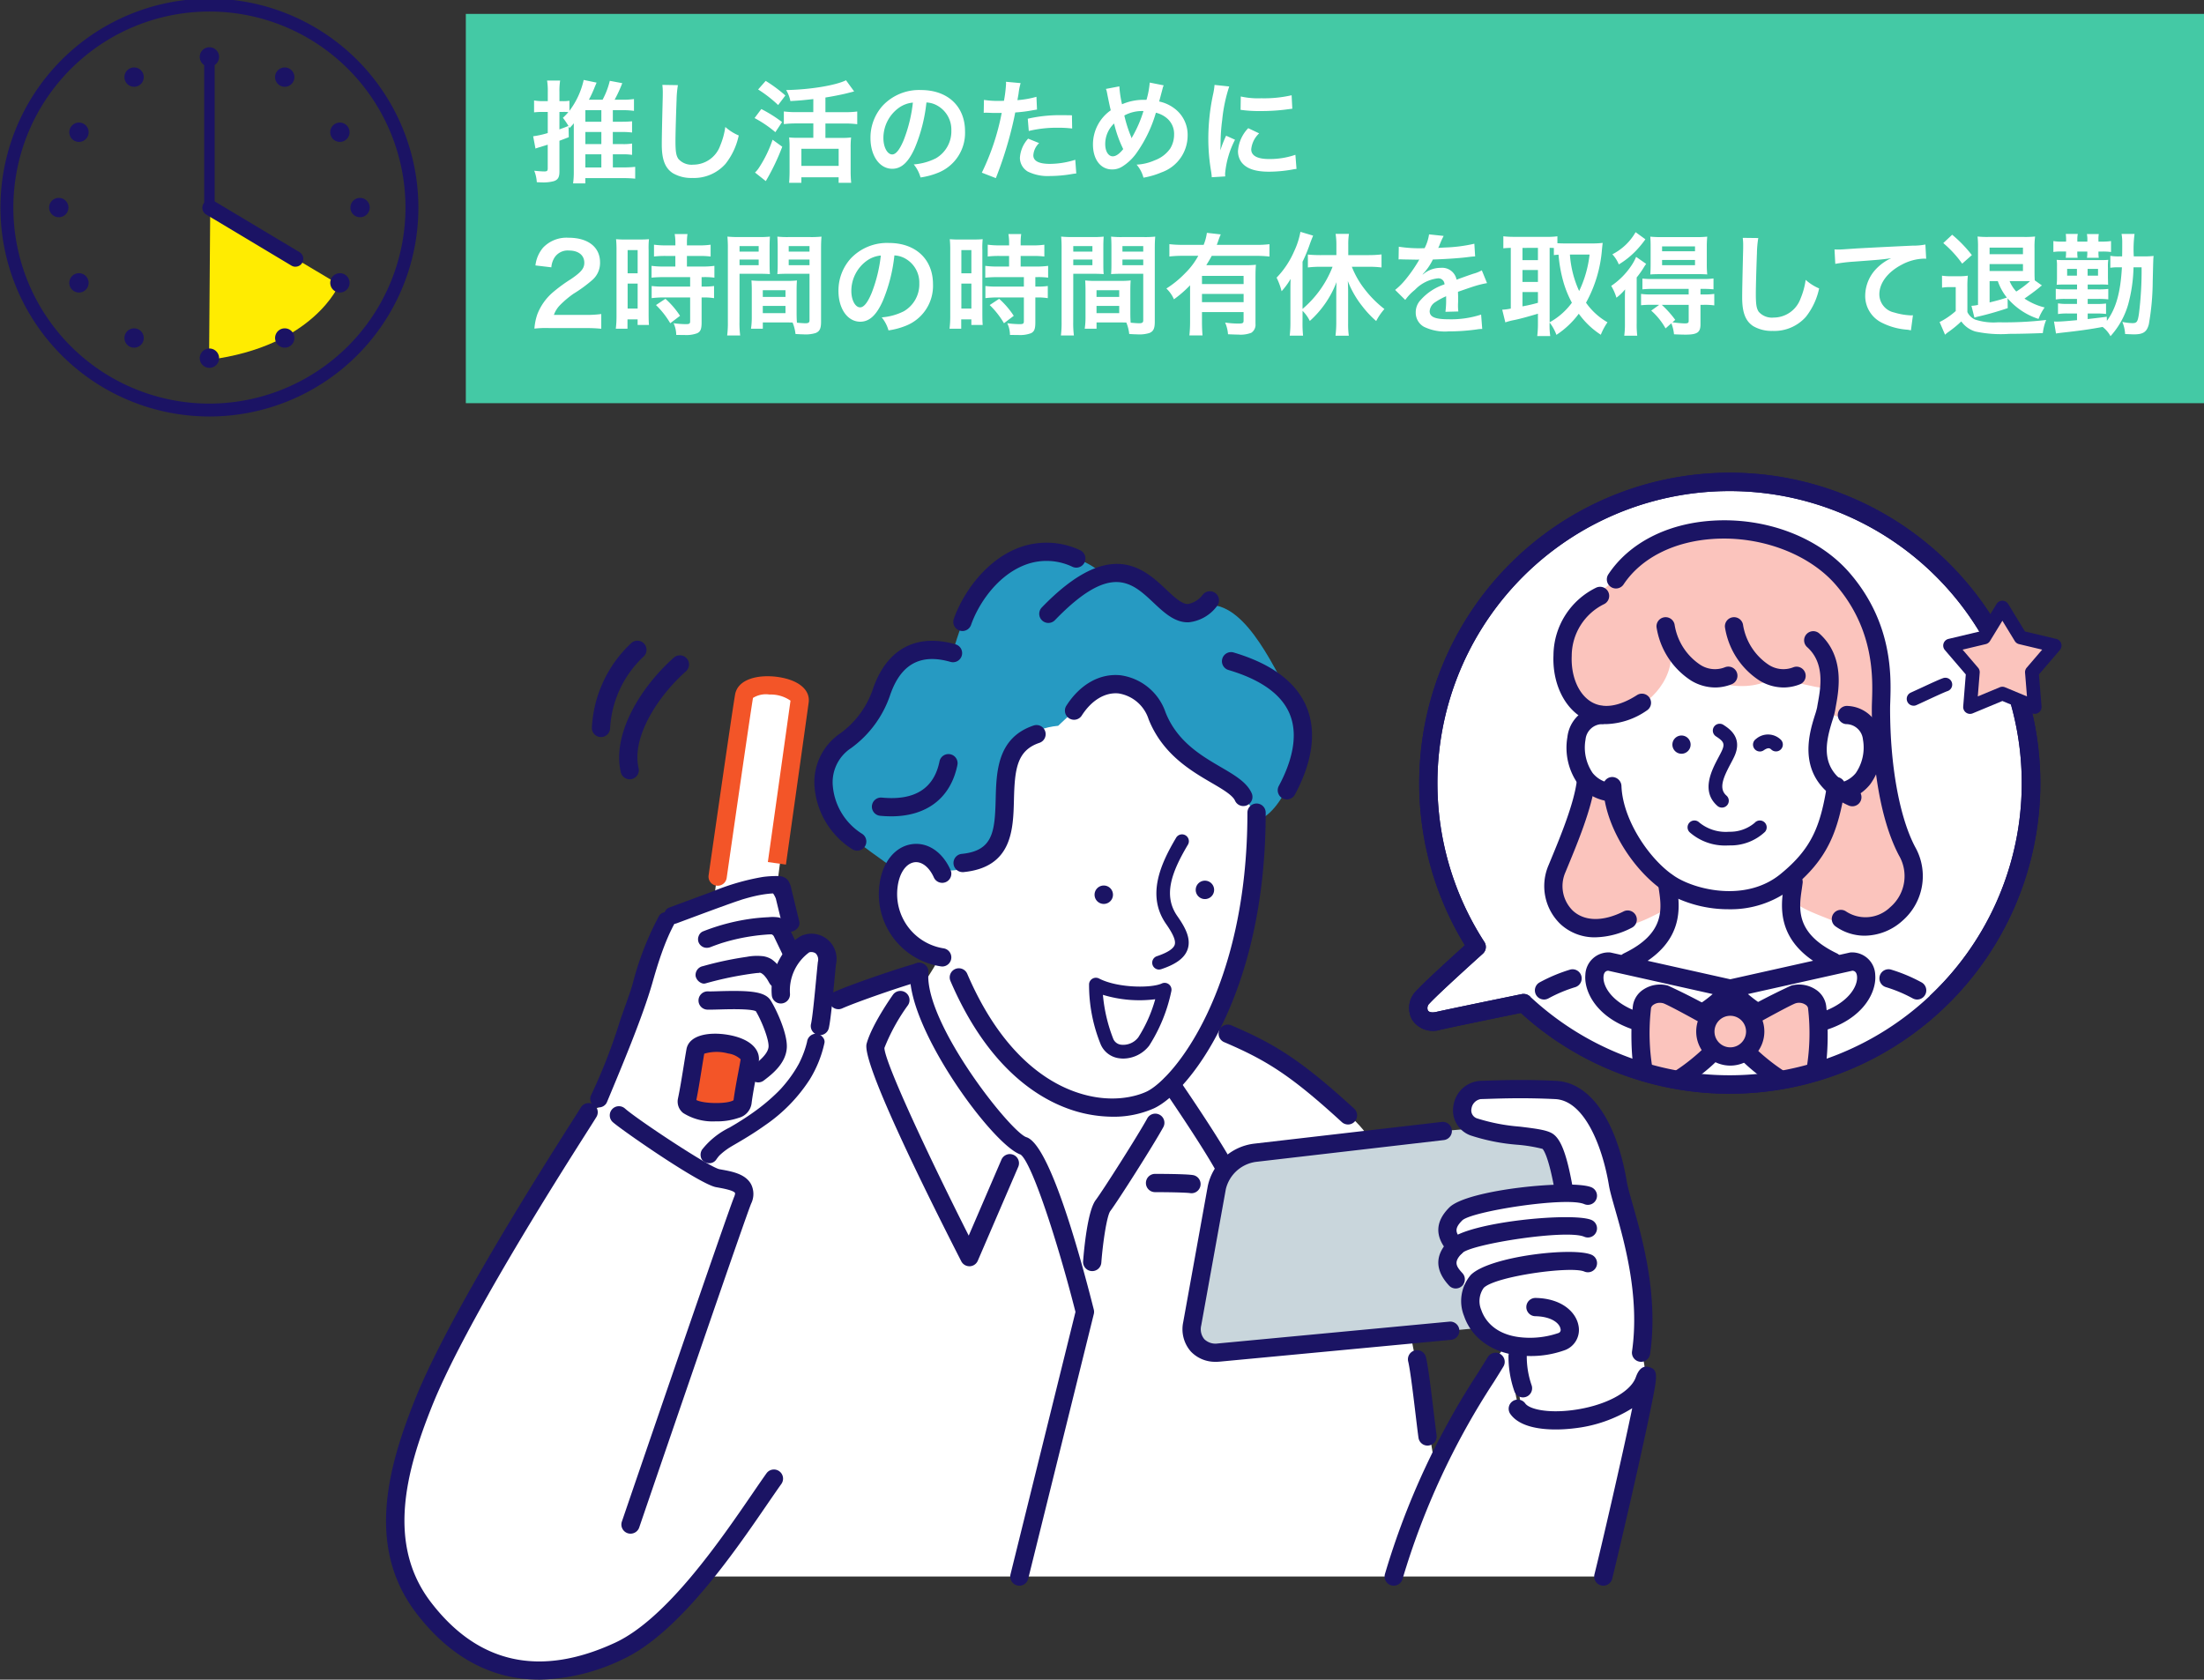 <svg xmlns="http://www.w3.org/2000/svg" xmlns:xlink="http://www.w3.org/1999/xlink" width="317" height="241.627" viewBox="0 0 317 241.627">
  <rect x="0" y="0" width="317" height="241.627" fill="#333333" stroke="none"/>
  <defs>
    <clipPath id="clip-path">
      <rect id="長方形_8633" data-name="長方形 8633" width="240.981" height="173.627" fill="none"/>
    </clipPath>
    <clipPath id="clip-path-2">
      <path id="パス_10744" data-name="パス 10744" d="M161.6,44.774a43.138,43.138,0,0,0,6.962,23.55c-2.649,2.388-6.619,6-7.757,7.246-1.4,1.532-.495,4.006,2.238,3.389,1.55-.35,7.449-1.568,12.272-2.558A43.347,43.347,0,1,0,161.6,44.774" transform="translate(-160.154 -1.417)" fill="none"/>
    </clipPath>
    <clipPath id="clip-path-4">
      <rect id="長方形_8649" data-name="長方形 8649" width="61" height="60" transform="translate(0 0.069)" fill="#ffec01"/>
    </clipPath>
  </defs>
  <g id="グループ_5151" data-name="グループ 5151" transform="translate(-30 -4125)">
    <g id="グループ_3608" data-name="グループ 3608" transform="translate(85.522 4193)">
      <g id="グループ_3603" data-name="グループ 3603">
        <g id="グループ_3602" data-name="グループ 3602" clip-path="url(#clip-path)">
          <path id="パス_10664" data-name="パス 10664" d="M72.731,53.973c-4.7-3.862-6.963-10.839-1.622-14.522,3.806-2.627,4.818-6.359,5.485-7.938,1.931-4.577,5.423-5.925,9.887-4.654,0,0,3-12.9,10.306-14.039s10.537,2.1,11.413,2.8c6.6-1.065,10.247,5.948,13.224,4.729,5.719-2.342,9.99,5.832,13.447,12.623s-.4,16.132-4.246,17.844S86.449,64.372,83.051,61.632s-8.365-6.05-10.32-7.659" transform="translate(-4.966 -0.918)" fill="#269ac2"/>
          <path id="パス_10665" data-name="パス 10665" d="M126.744,47.345c2.24,1.695,4.365,3.254,4.141,6.6s-1.147,26.1-13.218,37.235c-.806,8.882-7.433,30.789-7.433,30.789H99.244S82.675,87.946,81.167,83.1,86.819,71.9,84.669,71.9c-5.123,0-7.495-7.319-6.773-11.477s5.271-4.7,6.82-1.878,9.075-.208,9.557-5.64,0-13.325,8.078-14.1c3.756-3.589,9.8-9.038,12.763-3.85s9.389,10.7,11.631,12.395" transform="translate(-5.678 -2.396)" fill="#fff"/>
          <path id="パス_10666" data-name="パス 10666" d="M45.7,164.457c-3.725,4.551-7.935,8.779-12.1,10.706-11.336,5.248-21,3.057-28.108-6.257-6.721-8.806-3.94-19.583,0-29.432,5.445-13.613,22.132-39.165,23.754-41.816,0,0,41.844-20.979,47.552-20.171,0,6.716,7.6,20.621,16.072,26.026,1.352,2.567,4.818,18.606,6.518,18.188s1.048-8.2,2.8-9.921,8.95-16.557,9.906-17.341,5.548-8.805,7.532-8.672,18.424,10.023,21.784,15.469c1.047,1.7,9.345,44.989,9.386,46.465s9.5-16.7,10.429-16.288,1.02,8.982,2.41,9.58,15.977,2.151,17.443-4.725-5.895,28.185-5.895,28.185l-129.485,0" transform="translate(-0.104 -5.656)" fill="#fff"/>
          <path id="パス_10667" data-name="パス 10667" d="M181.18,128.972,128.9,133.9a3.342,3.342,0,0,1-3.818-4.126l3.539-19.609a6.476,6.476,0,0,1,5.466-5l27.034-3.132c3.293-.242,18.665-1.632,18.665-1.632Z" transform="translate(-9.128 -7.331)" fill="#c9d6dc"/>
          <path id="パス_10668" data-name="パス 10668" d="M48.114,105.061,32.935,94.638,42.51,68.825s15.507-6.606,16.233-5.52,2,5.719,2,5.719l-1.572,1.621,2.068,3.028s4.788-1.963,4.616.441-1.4,13.45-2.1,14.956-4.5,7.548-7.755,9.046-6.961,3.815-7.888,6.944" transform="translate(-2.405 -4.613)" fill="#fff"/>
          <path id="パス_10669" data-name="パス 10669" d="M55.214,34.6C54.325,36.45,50.9,63.795,50.9,63.795l9.153-2.647S63.19,37.1,63.2,35.356s-7.182-2.431-7.988-.755" transform="translate(-3.717 -2.456)" fill="#fff"/>
          <path id="パス_10670" data-name="パス 10670" d="M55.715,91.013c-.2,1.312-.8,4.086-1.046,6.084s-8.431,1.729-7.992-.311.87-5.095,1.233-7.149,8.2-1.22,7.805,1.377" transform="translate(-3.407 -6.461)" fill="#f35528"/>
          <path id="パス_10671" data-name="パス 10671" d="M192.575,133.577c1.528-10.547-2.783-21.038-3.323-24.282-1.1-6.582-4.017-13.27-8.961-13.51s-8.343-.07-10.814,0-3.974,4.075-.927,5.322,9.114,1.248,10.544,2.038c1.27.7,2.123,5.6,2.317,6.644,0,0-14.021,1.931-15.411,3.553s.167,3.957-.091,4.992c-1.995,2.043.933,5.437,2.134,6.248-.305,6.141,4.713,7.416,6.781,8.054.023,2.205-.121,6.687.77,9.688s15.434,1.028,17.226-3.626a7.979,7.979,0,0,0-.245-5.119" transform="translate(-12.064 -6.985)" fill="#fff"/>
          <path id="パス_10672" data-name="パス 10672" d="M119.863,75.58a.986.986,0,0,1-.311-1.921c1.484-.494,2.369-1.06,2.559-1.635s-.185-1.5-1.225-2.989c-2.829-4.041-.875-8.526,1.411-12.382a.985.985,0,1,1,1.695,1c-2.384,4.023-3.55,7.306-1.491,10.248,1.075,1.535,2,3.172,1.481,4.736-.41,1.241-1.619,2.158-3.807,2.887a.987.987,0,0,1-.311.051" transform="translate(-8.68 -4.101)" fill="#1b1464"/>
          <path id="パス_10673" data-name="パス 10673" d="M109.936,65.391a1.324,1.324,0,1,0,1.324-1.324,1.323,1.323,0,0,0-1.324,1.324" transform="translate(-8.027 -4.678)" fill="#1b1464"/>
          <path id="パス_10674" data-name="パス 10674" d="M125.63,64.638a1.324,1.324,0,1,0,1.324-1.324,1.323,1.323,0,0,0-1.324,1.324" transform="translate(-9.173 -4.623)" fill="#1b1464"/>
          <path id="パス_10675" data-name="パス 10675" d="M110.916,96.4a19.1,19.1,0,0,1-6.786-1.29c-4.765-1.825-11.5-6.467-16.55-18.205a1.314,1.314,0,1,1,2.414-1.037c4.685,10.9,10.785,15.144,15.076,16.79,5.572,2.136,9.576.655,10.67.148,3.882-1.793,14.541-14.629,14.541-40.113a1.314,1.314,0,1,1,2.627,0c0,26.248-11.034,40.176-16.066,42.5a14.193,14.193,0,0,1-5.924,1.208" transform="translate(-6.387 -3.752)" fill="#1b1464"/>
          <path id="パス_10676" data-name="パス 10676" d="M114.015,90.007a3.928,3.928,0,0,1-.522-.035,3.343,3.343,0,0,1-2.733-1.99,22.737,22.737,0,0,1-1.68-8.681.985.985,0,0,1,1.436-.811c2.657,1.374,7.5,1.416,9.022.715a.985.985,0,0,1,1.382,1.075,23.3,23.3,0,0,1-3.2,7.878,4.788,4.788,0,0,1-3.7,1.849m-2.947-9.17a22.869,22.869,0,0,0,1.5,6.365,1.4,1.4,0,0,0,1.174.816,2.729,2.729,0,0,0,2.419-1.072,20.193,20.193,0,0,0,2.431-5.475,18.01,18.01,0,0,1-7.526-.634" transform="translate(-7.963 -5.723)" fill="#1b1464"/>
          <path id="パス_10677" data-name="パス 10677" d="M85.576,75.241a1.245,1.245,0,0,1-.2-.017,10.5,10.5,0,0,1-8.817-11.8c.4-3.153,2.223-5.42,4.631-5.773,2.274-.333,4.415,1.085,5.586,3.708a1.314,1.314,0,1,1-2.4,1.072c-.671-1.5-1.754-2.329-2.8-2.181-1.212.179-2.157,1.556-2.409,3.51a7.909,7.909,0,0,0,6.613,8.873,1.314,1.314,0,0,1-.2,2.612" transform="translate(-5.583 -4.206)" fill="#1b1464"/>
          <path id="パス_10678" data-name="パス 10678" d="M131,50.251a1.312,1.312,0,0,1-1.2-.78c-.36-.8-1.819-1.656-3.364-2.558-2.982-1.741-7.066-4.124-9.064-9.157a5.424,5.424,0,0,0-4.317-3.708c-1.938-.189-3.868.964-5.285,3.163a1.314,1.314,0,1,1-2.208-1.424c1.967-3.055,4.794-4.645,7.747-4.354a7.988,7.988,0,0,1,6.506,5.353c1.664,4.19,5.147,6.223,7.947,7.858,2,1.17,3.735,2.18,4.437,3.757a1.316,1.316,0,0,1-1.2,1.849" transform="translate(-7.692 -2.293)" fill="#1b1464"/>
          <path id="パス_10679" data-name="パス 10679" d="M78.145,52.62c-.508,0-1.031-.025-1.571-.077a1.314,1.314,0,1,1,.251-2.616c4.713.459,7.5-1.305,8.288-5.223a1.314,1.314,0,0,1,2.576.519c-.962,4.759-4.4,7.4-9.544,7.4" transform="translate(-5.504 -3.187)" fill="#1b1464"/>
          <path id="パス_10680" data-name="パス 10680" d="M139.034,49.035a1.315,1.315,0,0,1-1.156-1.937c1.512-2.807,3.009-6.883,1.561-10.361-1.17-2.812-4.135-4.939-8.814-6.323a1.314,1.314,0,0,1,.745-2.52c5.475,1.62,9,4.256,10.494,7.834,1.461,3.508.882,7.871-1.673,12.616a1.315,1.315,0,0,1-1.158.692" transform="translate(-9.469 -2.033)" fill="#1b1464"/>
          <path id="パス_10681" data-name="パス 10681" d="M102.665,22.649a1.314,1.314,0,0,1-.946-2.226c9.833-10.182,14.692-5.6,17.91-2.566,1.129,1.064,2.2,2.071,3.094,2.071h.044a3.553,3.553,0,0,0,2.157-1.407,1.313,1.313,0,1,1,1.942,1.769,5.833,5.833,0,0,1-4,2.265c-1.968.087-3.549-1.377-5.043-2.784-3.181-3-6.187-5.834-14.215,2.478a1.312,1.312,0,0,1-.946.4" transform="translate(-7.4 -1.034)" fill="#1b1464"/>
          <path id="パス_10682" data-name="パス 10682" d="M72.615,56.274a1.3,1.3,0,0,1-.7-.2,11.722,11.722,0,0,1-5.452-9.35,8.5,8.5,0,0,1,3.787-7.364,13.048,13.048,0,0,0,4.723-6.612c.109-.284.207-.539.3-.754,2.105-4.992,6.176-6.913,11.458-5.408a1.314,1.314,0,1,1-.719,2.527c-4.008-1.141-6.728.135-8.318,3.9-.081.192-.167.418-.265.672a15.594,15.594,0,0,1-5.684,7.837,5.88,5.88,0,0,0-2.652,5.15,9.03,9.03,0,0,0,4.232,7.18,1.314,1.314,0,0,1-.7,2.424" transform="translate(-4.853 -1.904)" fill="#1b1464"/>
          <path id="パス_10683" data-name="パス 10683" d="M89.33,60.318A1.314,1.314,0,0,1,89.2,57.7c4.509-.436,4.794-3.135,4.913-7.87.1-3.941.221-8.846,5.456-10.6a1.314,1.314,0,0,1,.836,2.492c-3.256,1.092-3.557,3.818-3.665,8.178-.108,4.339-.244,9.74-7.286,10.42-.044,0-.086.006-.129.006" transform="translate(-6.427 -2.859)" fill="#1b1464"/>
          <path id="パス_10684" data-name="パス 10684" d="M44.159,69.475a1.221,1.221,0,0,1-.919-1.682,1.079,1.079,0,0,1,.6-.646c1.7-.63,3.382-1.258,5.072-1.879l1.145-.425a33.583,33.583,0,0,1,7.26-2.113,14.719,14.719,0,0,1,2.271-.132,2.116,2.116,0,0,1,.331.032,1.649,1.649,0,0,1,1.046.578,3.3,3.3,0,0,1,.489,1.264l1.136,4.666a1.045,1.045,0,0,1-.142.8,1.459,1.459,0,0,1-.888.633,1.018,1.018,0,0,1-.41.011,1.384,1.384,0,0,1-1.033-1.045l-.9-3.694c.025.011-.315-.725-.424-.743A.391.391,0,0,0,58.7,65.1l-.224.015c-.149.012-.3.028-.451.045a17.117,17.117,0,0,0-1.85.323c-.531.121-1.089.273-1.812.489l-.6.2c-.306.1-.612.21-.918.318-2.117.752-4.221,1.537-6.326,2.321l-1.563.582a1.539,1.539,0,0,1-.794.086" transform="translate(-3.15 -4.57)" fill="#1b1464"/>
          <path id="パス_10685" data-name="パス 10685" d="M49.441,73.368a1.277,1.277,0,0,1-.916-.7A1.209,1.209,0,0,1,48.5,71.7a1.121,1.121,0,0,1,.611-.672,29.833,29.833,0,0,1,7.427-1.888c.606-.069,1.217-.118,1.828-.15l.2-.01A5.964,5.964,0,0,1,59.9,69a1.7,1.7,0,0,1,1.01.535,5.138,5.138,0,0,1,.776,1.34c.064.142.128.282.194.418l.946,1.96a1.277,1.277,0,0,1-.623,1.667,1.075,1.075,0,0,1-.687.1,1.355,1.355,0,0,1-.962-.715L59.32,71.743a.6.6,0,0,0-.239-.249c.029-.093-.99,0-.99,0-.552.045-1.1.1-1.65.179a28.678,28.678,0,0,0-3.327.658c-.243.062-.486.13-.728.2l-.534.159c-.6.2-1.119.386-1.634.588a1.447,1.447,0,0,1-.777.088" transform="translate(-3.535 -5.035)" fill="#1b1464"/>
          <path id="パス_10686" data-name="パス 10686" d="M49.068,78.961a1.427,1.427,0,0,1-1.032-1.051,1.3,1.3,0,0,1,1.048-1.448,48.674,48.674,0,0,1,6.3-1.338A7.758,7.758,0,0,1,57.8,75.04a3.365,3.365,0,0,1,1.156.427,6.051,6.051,0,0,1,1.962,2.4,1,1,0,0,1,.07.79,1.473,1.473,0,0,1-.7.855,1.018,1.018,0,0,1-.668.1,1.475,1.475,0,0,1-.992-.739l-.25-.437v.006a.432.432,0,0,0-.037-.067c-.1-.153-.214-.3-.334-.447l-.172-.191a.385.385,0,0,0-.109-.087l-.117-.093a.777.777,0,0,0-.231-.127.317.317,0,0,0-.055-.014.4.4,0,0,0-.223.026l-.049,0c-.019,0-.233.012-.233.012l-.391.048c-.455.06-.908.125-1.36.2a48.94,48.94,0,0,0-5.6,1.238.872.872,0,0,1-.391.019" transform="translate(-3.505 -5.474)" fill="#1b1464"/>
          <path id="パス_10687" data-name="パス 10687" d="M49.824,105.672a1.426,1.426,0,0,1-.521-.2,1.1,1.1,0,0,1-.47-.719,1.364,1.364,0,0,1,.195-1.023,11.32,11.32,0,0,1,3.944-3.165c.328-.192.656-.385.984-.582l.8-.5.407-.263.451-.3c.3-.2.6-.408.888-.616a27.536,27.536,0,0,0,3.434-2.883c.147-.149.295-.3.437-.451l.192-.218c.245-.275.483-.561.712-.853A18.328,18.328,0,0,0,62.591,92c.078-.13.326-.565.335-.582l.108-.212c.163-.333.317-.671.455-1.014q.225-.552.4-1.122c.056-.179.107-.357.155-.537l.068-.267.006,0a1.32,1.32,0,0,1,1.372-1.2.914.914,0,0,1,.11.012,1.406,1.406,0,0,1,.859.6.907.907,0,0,1,.169.688,16.794,16.794,0,0,1-2.114,5.269,23.238,23.238,0,0,1-6.432,6.6c-1.148.82-2.418,1.631-4,2.552-.334.194-.667.387-1,.588l-.207.13c-.147.1-.29.195-.43.3a9.24,9.24,0,0,0-.909.759l-.115.126a6.1,6.1,0,0,0-.374.5,1.209,1.209,0,0,1-1.233.481" transform="translate(-3.564 -6.358)" fill="#1b1464"/>
          <path id="パス_10688" data-name="パス 10688" d="M32.68,96.268a1.419,1.419,0,0,1-.19-.046,1.263,1.263,0,0,1-.737-1.581,79.347,79.347,0,0,0,4.054-10.3c.376-1.249,1.606-4.476,1.958-5.738a43.137,43.137,0,0,1,3.844-9.913,1.115,1.115,0,0,1,1.208-.438,1.475,1.475,0,0,1,.525.2,1.29,1.29,0,0,1,.491.787,1.44,1.44,0,0,1-.239.994l-.4.82c-.167.356-.325.717-.479,1.08-.264.629-.521,1.3-.784,2.044-.517,1.466-.946,2.932-1.3,4.174-1.394,4.9-4.443,12.141-6.516,17.117a1.278,1.278,0,0,1-1.437.8" transform="translate(-2.313 -4.982)" fill="#1b1464"/>
          <path id="パス_10689" data-name="パス 10689" d="M66.778,86.136a1.362,1.362,0,0,1-.3-.034,1.314,1.314,0,0,1-.984-1.576c.219-.948.542-4.355.756-6.608.1-1.034.18-1.893.232-2.323a1.26,1.26,0,0,0-.312-1.213,1.106,1.106,0,0,0-.93-.159,6.8,6.8,0,0,0-2.773,5.939,1.313,1.313,0,0,1-1.2,1.416,1.3,1.3,0,0,1-1.417-1.2c-.385-4.686,2.949-8,4.4-8.589a3.611,3.611,0,0,1,4.84,4.121c-.051.417-.13,1.251-.224,2.256-.3,3.193-.573,5.919-.812,6.952a1.313,1.313,0,0,1-1.279,1.019" transform="translate(-4.368 -5.224)" fill="#1b1464"/>
          <path id="パス_10690" data-name="パス 10690" d="M51.454,60.514s3.356-23.427,3.8-25.96,8.326-1.729,7.988.755S59.976,58.6,59.976,58.6" transform="translate(-3.757 -2.41)" fill="#fff"/>
          <path id="パス_10691" data-name="パス 10691" d="M51.352,61.725a1.294,1.294,0,0,1-.188-.014,1.314,1.314,0,0,1-1.114-1.487c.137-.957,3.364-23.476,3.808-26,.41-2.335,3.555-2.937,6.3-2.509,2.888.45,4.528,1.856,4.282,3.669-.337,2.485-3.269,23.3-3.269,23.3l-2.6-.366S61.449,37.877,61.828,35.1a4.963,4.963,0,0,0-3.014-.878,3.5,3.5,0,0,0-2.38.485c-.426,2.457-3.751,25.657-3.784,25.892a1.315,1.315,0,0,1-1.3,1.128" transform="translate(-3.653 -2.306)" fill="#f35528"/>
          <path id="パス_10692" data-name="パス 10692" d="M57.077,93.583a1.314,1.314,0,0,1-.8-2.359c.72-.549,2.219-1.689,2.282-2.778s-1.05-3.826-1.833-5.11c-.824-.373-4.035-.279-5.271-.243-.708.02-1.313.035-1.7.024a1.314,1.314,0,1,1,.084-2.627c.357.014.9,0,1.542-.023,4.5-.132,6.646.029,7.479,1.323.734,1.145,2.444,4.726,2.324,6.808-.133,2.3-2.2,3.871-3.315,4.717a1.307,1.307,0,0,1-.794.268" transform="translate(-3.54 -5.873)" fill="#1b1464"/>
          <path id="パス_10693" data-name="パス 10693" d="M50.752,99.669a7.95,7.95,0,0,1-4.705-1.194,2.093,2.093,0,0,1-.758-2.07c.278-1.3.553-3,.819-4.653.142-.881.278-1.725.406-2.447.363-2.057,3.232-2.533,5.915-2.09,3.053.5,4.771,1.994,4.482,3.892-.076.5-.209,1.2-.358,2-.239,1.263-.536,2.835-.682,4.046a2.5,2.5,0,0,1-1.825,2.01,9.514,9.514,0,0,1-3.293.51M47.932,96.6c1.043.559,4.487.6,5.354.031.163-1.262.451-2.782.683-4.016.14-.742.265-1.4.338-1.874a3.325,3.325,0,0,0-1.8-.834,6.247,6.247,0,0,0-3.437.032c-.116.669-.239,1.435-.367,2.231-.248,1.54-.5,3.128-.769,4.43m7.679-5.692h0Z" transform="translate(-3.303 -6.357)" fill="#1b1464"/>
          <path id="パス_10694" data-name="パス 10694" d="M37.7,159.809a1.315,1.315,0,0,1-1.243-1.74c.617-1.806,15.143-44.277,16.162-46.747.142-.344.124-.5.111-.524-.207-.378-1.761-.66-2.425-.781l-.313-.057c-2.384-.443-13.516-8.183-14.833-9.346a1.313,1.313,0,1,1,1.74-1.968c1.811,1.6,12.049,8.389,13.578,8.73l.3.055c1.539.279,3.453.626,4.261,2.106a3.117,3.117,0,0,1,.012,2.787c-.791,1.916-10.879,31.316-16.1,46.595a1.315,1.315,0,0,1-1.243.889" transform="translate(-2.535 -7.179)" fill="#1b1464"/>
          <path id="パス_10695" data-name="パス 10695" d="M22.042,180.77c-6.845,0-12.842-3.216-17.7-9.58-7.2-9.441-4.132-20.826-.175-30.717C8.988,128.418,22.4,107.32,26.8,100.387c.6-.941,1.02-1.6,1.217-1.927A1.314,1.314,0,1,1,30.26,99.83c-.2.328-.63,1.006-1.241,1.966-4.373,6.881-17.682,27.824-22.413,39.653C2.924,150.656.022,161.2,6.43,169.6c6.786,8.891,15.707,10.863,26.512,5.862,7.413-3.432,15.139-14.709,19.754-21.448.768-1.122,1.449-2.114,2.025-2.922a1.314,1.314,0,0,1,2.139,1.529c-.568.794-1.238,1.773-2,2.878-4.768,6.961-12.751,18.612-20.818,22.347a28.679,28.679,0,0,1-12,2.927" transform="translate(0 -7.143)" fill="#1b1464"/>
          <path id="パス_10696" data-name="パス 10696" d="M70.082,82.734a1.314,1.314,0,0,1-.536-2.515c2.413-1.075,9.316-3.434,11.829-4.1a1.314,1.314,0,0,1,.675,2.539c-2.595.692-9.326,3.026-11.434,3.966a1.318,1.318,0,0,1-.534.114" transform="translate(-5.021 -5.554)" fill="#1b1464"/>
          <path id="パス_10697" data-name="パス 10697" d="M147.789,100.019a1.306,1.306,0,0,1-.887-.345c-7.4-6.781-10.87-8.908-16.923-11.5a1.314,1.314,0,0,1,1.035-2.416c6.075,2.6,9.871,4.845,17.662,11.982a1.314,1.314,0,0,1-.887,2.282" transform="translate(-9.432 -6.254)" fill="#1b1464"/>
          <path id="パス_10698" data-name="パス 10698" d="M97.03,165.666a1.331,1.331,0,0,1-.317-.039,1.315,1.315,0,0,1-.959-1.592l9.346-37.753c-2.569-10.1-6.278-21.5-7.9-22.638-4.065-1.39-16.494-18.431-15.878-26.361a1.314,1.314,0,1,1,2.62.2c-.565,7.272,11.831,22.938,14.1,23.667,3.235,1,7.462,15.968,9.693,24.8a1.321,1.321,0,0,1,0,.637L98.3,164.668a1.316,1.316,0,0,1-1.275,1" transform="translate(-5.936 -5.554)" fill="#1b1464"/>
          <path id="パス_10699" data-name="パス 10699" d="M89.346,120.031a1.311,1.311,0,0,1-1.17-.717c-5.394-10.554-14.333-28.656-13.612-31.3.748-2.743,3.663-6.863,3.787-7.037A1.314,1.314,0,1,1,80.494,82.5a27.791,27.791,0,0,0-3.372,6.127c.052,2.022,5.982,14.824,12.127,27l4.71-10.936a1.314,1.314,0,0,1,2.414,1.039l-5.82,13.51a1.316,1.316,0,0,1-1.163.794Z" transform="translate(-5.441 -5.872)" fill="#1b1464"/>
          <path id="パス_10700" data-name="パス 10700" d="M129.119,107.586a1.314,1.314,0,0,1-1.142-.664c-2.343-4.109-7.273-11.278-7.322-11.35a1.313,1.313,0,1,1,2.164-1.49c.206.3,5.044,7.332,7.441,11.538a1.315,1.315,0,0,1-1.14,1.965" transform="translate(-8.793 -6.828)" fill="#1b1464"/>
          <path id="パス_10701" data-name="パス 10701" d="M124.471,111.6a1.274,1.274,0,0,1-.2-.016c-.685-.1-3.44-.14-5.015-.14a1.314,1.314,0,1,1,0-2.627c.438,0,4.3,0,5.4.17a1.314,1.314,0,0,1-.192,2.613" transform="translate(-8.612 -7.945)" fill="#1b1464"/>
          <path id="パス_10702" data-name="パス 10702" d="M109.467,122.116c-.034,0-.068,0-.1,0a1.312,1.312,0,0,1-1.21-1.41c.128-1.669.635-7.235,1.809-8.8,1.066-1.417,6.134-9.4,7.428-11.768a1.314,1.314,0,0,1,2.306,1.26c-1.365,2.5-6.5,10.583-7.633,12.087-.483.666-1.057,4.375-1.29,7.421a1.313,1.313,0,0,1-1.308,1.213" transform="translate(-7.897 -7.262)" fill="#1b1464"/>
          <path id="パス_10703" data-name="パス 10703" d="M37.687,46.179a1.313,1.313,0,0,1-1.279-1.019C35.125,39.611,39.3,32.9,44,28.709a1.314,1.314,0,1,1,1.746,1.962c-3.99,3.555-7.814,9.421-6.779,13.9a1.314,1.314,0,0,1-.984,1.576,1.362,1.362,0,0,1-.3.034" transform="translate(-2.641 -2.072)" fill="#1b1464"/>
          <path id="パス_10704" data-name="パス 10704" d="M33.251,39.937a1.313,1.313,0,0,1-1.314-1.314,17.9,17.9,0,0,1,5.68-12.219,1.314,1.314,0,0,1,1.74,1.97,15.258,15.258,0,0,0-4.793,10.249,1.313,1.313,0,0,1-1.314,1.314" transform="translate(-2.332 -1.904)" fill="#1b1464"/>
          <path id="パス_10705" data-name="パス 10705" d="M128.365,135.261a4.8,4.8,0,0,1-3.584-1.48,4.867,4.867,0,0,1-1.1-4.213l3.54-19.609a7.767,7.767,0,0,1,6.636-6.076l27.006-3.129a1.314,1.314,0,0,1,.3,2.611L134.137,106.5a5.174,5.174,0,0,0-4.325,3.929l-3.54,19.609a2.25,2.25,0,0,0,.445,1.968,2.3,2.3,0,0,0,1.959.616l33.313-3.141a1.314,1.314,0,0,1,.246,2.616l-33.312,3.142c-.188.017-.374.026-.556.026" transform="translate(-9.024 -7.356)" fill="#1b1464"/>
          <path id="パス_10706" data-name="パス 10706" d="M192.6,134.788a1.209,1.209,0,0,1-.19-.015,1.313,1.313,0,0,1-1.111-1.488c1.142-7.89-1.111-15.794-2.457-20.517-.407-1.428-.73-2.558-.863-3.362-.933-5.6-3.517-12.209-7.728-12.412s-7.353-.106-9.644-.032l-1.072.032a1.608,1.608,0,0,0-1.326,1.363,1.205,1.205,0,0,0,.86,1.43,27.3,27.3,0,0,0,6.08,1.168c2.38.288,3.766.475,4.6.936,1.251.692,2.105,2.837,2.946,7.408l.028.145a1.314,1.314,0,1,1-2.584.482l-.028-.15c-.881-4.78-1.608-5.549-1.688-5.621a21.867,21.867,0,0,0-3.593-.591,28.7,28.7,0,0,1-6.76-1.344,3.828,3.828,0,0,1-2.449-4.334,4.157,4.157,0,0,1,3.838-3.517l1.061-.033c2.333-.073,5.529-.174,9.853.033,4.9.238,8.709,5.7,10.195,14.606.109.659.413,1.725.8,3.075,1.4,4.924,3.752,13.166,2.529,21.613a1.314,1.314,0,0,1-1.3,1.126" transform="translate(-12.088 -6.881)" fill="#1b1464"/>
          <path id="パス_10707" data-name="パス 10707" d="M165.779,120.727a1.309,1.309,0,0,1-.965-.422c-2.069-2.241-2.058-4.439.036-6.532,2.632-2.633,17.8-4.05,20.454-2.9a1.314,1.314,0,1,1-1.044,2.412c-2.54-1.1-16.239,1.037-17.552,2.35-1.239,1.24-.941,1.833.036,2.891a1.314,1.314,0,0,1-.965,2.205" transform="translate(-11.921 -8.066)" fill="#1b1464"/>
          <path id="パス_10708" data-name="パス 10708" d="M165.779,125.795a1.309,1.309,0,0,1-.966-.423c-2.067-2.241-2.056-4.439.037-6.532,2.631-2.633,17.8-4.052,20.454-2.9a1.314,1.314,0,0,1-1.044,2.412c-2.54-1.1-16.239,1.036-17.552,2.349-1.239,1.24-.941,1.834.037,2.893a1.314,1.314,0,0,1-.966,2.2" transform="translate(-11.921 -8.436)" fill="#1b1464"/>
          <path id="パス_10709" data-name="パス 10709" d="M176.674,135.9a14.645,14.645,0,0,1-1.9-.119c-3.687-.484-6.5-2.588-7.538-5.629a5.77,5.77,0,0,1,.97-5.914c2.684-2.683,14.718-4.048,17.365-2.9a1.314,1.314,0,0,1-1.045,2.412c-1.9-.824-12.789.676-14.463,2.35a3.28,3.28,0,0,0-.338,3.211c.337.995,1.54,3.363,5.391,3.869a12.637,12.637,0,0,0,5.689-.581.479.479,0,0,0,.3-.614c-.158-.847-1.368-1.775-3.645-1.809a1.314,1.314,0,0,1,.019-2.627h.02c3.771.057,5.825,2.025,6.189,3.95a3.1,3.1,0,0,1-1.888,3.534,14.327,14.327,0,0,1-5.12.871" transform="translate(-12.182 -8.83)" fill="#1b1464"/>
          <path id="パス_10710" data-name="パス 10710" d="M176.246,142.929a1.313,1.313,0,0,1-1.234-.865,15.08,15.08,0,0,1-.85-5.117,1.314,1.314,0,0,1,2.627,0,12.666,12.666,0,0,0,.691,4.218,1.316,1.316,0,0,1-1.234,1.764" transform="translate(-12.717 -9.903)" fill="#1b1464"/>
          <path id="パス_10711" data-name="パス 10711" d="M156.251,170.085a1.289,1.289,0,0,1-.372-.055,1.312,1.312,0,0,1-.889-1.631,109.831,109.831,0,0,1,13.473-29.077q.7-1.122,1.3-2.095a1.314,1.314,0,1,1,2.245,1.365q-.6.987-1.313,2.121a107.512,107.512,0,0,0-13.183,28.428,1.313,1.313,0,0,1-1.259.944" transform="translate(-11.313 -9.974)" fill="#1b1464"/>
          <path id="パス_10712" data-name="パス 10712" d="M187.8,170.241a1.359,1.359,0,0,1-.324-.041,1.315,1.315,0,0,1-.95-1.6c.794-3.131,3.935-16.641,5.428-23.885a19.835,19.835,0,0,1-8.332,2.888c-1.682.211-7.309.682-9.224-2.1a1.314,1.314,0,0,1,2.165-1.488c.561.816,3.111,1.437,6.732.984,4.589-.577,8.359-2.514,9.166-4.711.207-.561.7-1.876,1.961-1.485,1.317.408,1.137,1.305.271,5.618-.451,2.238-1.114,5.316-1.974,9.152-1.546,6.9-3.239,14.073-3.646,15.677a1.315,1.315,0,0,1-1.273.991" transform="translate(-12.716 -10.13)" fill="#1b1464"/>
          <path id="パス_10713" data-name="パス 10713" d="M161.376,149.9a1.315,1.315,0,0,1-1.3-1.129c-.1-.682-.237-1.853-.4-3.2-.333-2.787-.79-6.6-1.088-7.8a1.314,1.314,0,0,1,2.549-.636c.338,1.357.788,5.11,1.148,8.124.159,1.32.3,2.469.391,3.139a1.312,1.312,0,0,1-1.115,1.486,1.289,1.289,0,0,1-.187.014" transform="translate(-11.577 -9.94)" fill="#1b1464"/>
          <path id="パス_10714" data-name="パス 10714" d="M89.331,23.568a1.316,1.316,0,0,1-1.239-1.75c1.187-3.381,4.216-8.035,8.843-10.027a11.32,11.32,0,0,1,9.308.148,1.314,1.314,0,1,1-1.072,2.4,8.65,8.65,0,0,0-7.2-.134c-3.845,1.657-6.392,5.605-7.4,8.486a1.314,1.314,0,0,1-1.239.879" transform="translate(-6.427 -0.793)" fill="#1b1464"/>
          <path id="パス_10715" data-name="パス 10715" d="M204.96,1.417a43.347,43.347,0,0,0-36.4,66.907c-2.649,2.388-6.619,6-7.758,7.246-1.4,1.531-.494,4.005,2.24,3.388,1.548-.35,7.448-1.568,12.271-2.558A43.352,43.352,0,1,0,204.96,1.417" transform="translate(-11.694 -0.103)" fill="#fff"/>
          <path id="パス_10716" data-name="パス 10716" d="M204.856,89.341a44.49,44.49,0,0,1-30.039-11.622c-3.916.8-10,2.06-11.585,2.418a3.553,3.553,0,0,1-4.068-1.46,3.484,3.484,0,0,1,.57-4.1c1.043-1.138,4.239-4.074,7.026-6.593a44.667,44.667,0,1,1,38.1,21.354M175.214,74.984a1.32,1.32,0,0,1,.9.355,42.02,42.02,0,1,0-6.55-7.832,1.313,1.313,0,0,1-.223,1.691c-4.1,3.7-6.828,6.24-7.668,7.157a.89.89,0,0,0-.235,1c.157.27.611.351,1.215.214,1.7-.384,8.435-1.771,12.3-2.564a1.344,1.344,0,0,1,.264-.026" transform="translate(-11.59)" fill="#1b1464"/>
        </g>
      </g>
      <g id="グループ_3605" data-name="グループ 3605" transform="translate(148.46 1.314)">
        <g id="グループ_3604" data-name="グループ 3604" clip-path="url(#clip-path-2)">
          <path id="パス_10717" data-name="パス 10717" d="M221.8,65.279c5.936,2.47,13.9-3.143,10.189-10.2-2.8-5.338-3.742-13.753-3.742-20.474,0-2.784,1.078-11.039-5.482-18.658-7.916-9.193-26.055-9.842-32.631.046a49.349,49.349,0,0,0-4.852,4.19c-1.5,1.638-5.919,9.566.81,15.162-3.237,2.183-1.962,7.759-.289,9.818a66.256,66.256,0,0,1-4.222,12.579c-1.391,2.9,1.449,10.176,7.243,8.9s6.837-2.585,9-3.293c4.21-1.375,15.762-2.98,17.629-1.21,1.41,1.338,3.815,2.09,6.345,3.143" transform="translate(-161.693 -1.957)" fill="#fbc4bd"/>
          <path id="パス_10718" data-name="パス 10718" d="M197.473,26.591c1.24,4.6-3,8.969-5.98,9.525s-6.144-.371-7.071,4.032,2.051,6.392,4.888,7.792c.459,5.186,4.653,11.751,7.881,12.948.44,2.048,1.136,8.3-6.33,11.378-2.886,1.187-12.436,3.358-14.381,5.974S182.843,93.3,201.052,93.3s38.525-12.884,33.5-16.411-13.673-4.069-15.991-6.309-4.017-5.252-3.421-10.636c2.341-1.955,6.357-8.521,6.744-12.229,2.471-1.545,4.789-3.657,5.175-6.657s-4.171-3.608-6.721-4.424.659-4.1-.5-3.788-6.256-1.74-8.589-.813c-4.52,1.8-11.46-.514-13.781-5.446" transform="translate(-161.326 -3.255)" fill="#fff"/>
          <path id="パス_10719" data-name="パス 10719" d="M206.876,66.251a17.875,17.875,0,0,1-8.314-2.033c-4.517-2.438-9.5-9.3-9.708-15.634a1.314,1.314,0,0,1,1.269-1.357,1.346,1.346,0,0,1,1.358,1.269c.173,5.195,4.54,11.364,8.329,13.41,3.3,1.779,9.89,3.065,14.523-.7,4.577-3.722,5.775-6.98,6.729-12.876a1.314,1.314,0,1,1,2.595.42c-1.021,6.31-2.486,10.284-7.667,14.494a14.322,14.322,0,0,1-9.113,3.006" transform="translate(-162.25 -4.762)" fill="#1b1464"/>
          <path id="パス_10720" data-name="パス 10720" d="M207.124,51.025a.976.976,0,0,1-.648-.245c-2.427-2.121-.809-5.167.158-6.988.182-.344.354-.666.485-.953.465-1.017.24-1.352-.839-2.057a.985.985,0,1,1,1.077-1.649c.835.545,2.792,1.823,1.555,4.526-.146.319-.336.675-.537,1.056-1.049,1.976-1.76,3.569-.6,4.582a.985.985,0,0,1-.648,1.727" transform="translate(-163.443 -4.159)" fill="#1b1464"/>
          <path id="パス_10721" data-name="パス 10721" d="M207.618,57.571a7.688,7.688,0,0,1-5.373-1.906.985.985,0,1,1,1.373-1.414,6.011,6.011,0,0,0,4.32,1.342,5.455,5.455,0,0,0,3.667-1.289.985.985,0,0,1,1.474,1.307,7.213,7.213,0,0,1-5.067,1.95c-.133.006-.263.008-.394.008" transform="translate(-163.206 -5.254)" fill="#1b1464"/>
          <path id="パス_10722" data-name="パス 10722" d="M189.689,49.955a1.3,1.3,0,0,1-.134-.006,6.675,6.675,0,0,1-4.68-2.457A8.98,8.98,0,0,1,183.29,40.7a5.046,5.046,0,0,1,4.764-4.5,1.314,1.314,0,1,1,.3,2.611,2.444,2.444,0,0,0-2.453,2.221,6.5,6.5,0,0,0,1.032,4.822,4.055,4.055,0,0,0,2.89,1.479,1.314,1.314,0,0,1-.131,2.621" transform="translate(-161.837 -3.956)" fill="#1b1464"/>
          <path id="パス_10723" data-name="パス 10723" d="M224.965,49.955a1.314,1.314,0,0,1-.131-2.621,4.055,4.055,0,0,0,2.89-1.479,6.5,6.5,0,0,0,1.032-4.822,2.444,2.444,0,0,0-2.453-2.221,1.314,1.314,0,0,1,.3-2.611,5.047,5.047,0,0,1,4.764,4.5,8.979,8.979,0,0,1-1.583,6.787,6.675,6.675,0,0,1-4.68,2.457,1.305,1.305,0,0,1-.134.006" transform="translate(-164.791 -3.956)" fill="#1b1464"/>
          <path id="パス_10724" data-name="パス 10724" d="M188.755,37.46a6.826,6.826,0,0,1-3.422-.883c-2.718-1.561-4.364-5.107-4.194-9.033a10.9,10.9,0,0,1,6.147-9.714,1.314,1.314,0,1,1,1.106,2.384,8.319,8.319,0,0,0-4.628,7.444c-.128,2.956,1,5.563,2.877,6.64,1.708.98,3.958.632,6.508-1.008a1.313,1.313,0,0,1,1.421,2.209,10.764,10.764,0,0,1-5.816,1.961" transform="translate(-161.686 -2.607)" fill="#1b1464"/>
          <path id="パス_10725" data-name="パス 10725" d="M202.213,42.1A1.311,1.311,0,1,0,200.9,43.41a1.311,1.311,0,0,0,1.311-1.311" transform="translate(-163.034 -4.292)" fill="#1b1464"/>
          <path id="パス_10726" data-name="パス 10726" d="M226.961,49.786a1.309,1.309,0,0,1-.542-.118c-7.809-3.537-5.722-10.176-4.831-13.013a10.667,10.667,0,0,0,.312-1.1c.032-.216.077-.463.126-.734.379-2.106,1.014-5.631-1.558-7.932a1.314,1.314,0,0,1,1.753-1.959c3.666,3.281,2.805,8.06,2.392,10.357-.044.247-.084.47-.116.667a11.013,11.013,0,0,1-.4,1.492c-1.154,3.671-1.84,7.453,3.409,9.831a1.314,1.314,0,0,1-.542,2.511" transform="translate(-164.526 -3.109)" fill="#1b1464"/>
          <path id="パス_10727" data-name="パス 10727" d="M213.084,43.073a.986.986,0,0,1-.554-1.8,2.637,2.637,0,0,1,3.557.095.985.985,0,0,1-1.343,1.441c-.192-.179-.409-.38-1.107.095a.983.983,0,0,1-.552.171" transform="translate(-163.947 -4.281)" fill="#1b1464"/>
          <path id="パス_10728" data-name="パス 10728" d="M226.511,67.145a7.208,7.208,0,0,1-4.183-1.329,1.314,1.314,0,1,1,1.516-2.147,5.1,5.1,0,0,0,6.329-.619,5.885,5.885,0,0,0,1.251-7.469c-3.512-6.69-3.891-16.974-3.891-21.085,0-.3.011-.671.026-1.094.112-3.336.346-10.276-5.191-16.707-3.835-4.454-10.755-7.065-17.583-6.632-5.7.354-10.426,2.741-12.957,6.548a1.314,1.314,0,1,1-2.189-1.455c2.991-4.5,8.452-7.31,14.983-7.715,7.747-.491,15.317,2.406,19.738,7.54,6.206,7.208,5.948,14.84,5.825,18.508-.014.389-.025.728-.025,1.007,0,8.156,1.342,15.581,3.591,19.863a8.514,8.514,0,0,1-1.846,10.666,8.206,8.206,0,0,1-5.4,2.12" transform="translate(-162.291 -1.853)" fill="#1b1464"/>
          <path id="パス_10729" data-name="パス 10729" d="M205.552,32.53a6.732,6.732,0,0,1-3.426-.977,11.181,11.181,0,0,1-5-7.721,1.314,1.314,0,0,1,2.6-.351,8.514,8.514,0,0,0,3.725,5.806,3.873,3.873,0,0,0,3.52.333,1.313,1.313,0,0,1,.967,2.443,6.451,6.451,0,0,1-2.389.468" transform="translate(-162.853 -2.945)" fill="#1b1464"/>
          <path id="パス_10730" data-name="パス 10730" d="M216.166,32.53a6.729,6.729,0,0,1-3.425-.977,11.181,11.181,0,0,1-5-7.721,1.314,1.314,0,0,1,2.6-.351,8.517,8.517,0,0,0,3.725,5.806,3.874,3.874,0,0,0,3.52.333,1.314,1.314,0,0,1,.967,2.443,6.451,6.451,0,0,1-2.389.468" transform="translate(-163.628 -2.945)" fill="#1b1464"/>
          <path id="パス_10731" data-name="パス 10731" d="M187.059,70.243a7.219,7.219,0,0,1-5.018-1.9,7.581,7.581,0,0,1-1.726-8.44l.368-.891c1.311-3.168,3.294-7.957,3.708-11.256a1.314,1.314,0,0,1,2.608.328c-.46,3.649-2.522,8.634-3.888,11.933l-.364.883a4.942,4.942,0,0,0,1.077,5.512c1.691,1.561,4.362,1.594,7.332.087a1.314,1.314,0,0,1,1.189,2.342,11.788,11.788,0,0,1-5.286,1.4" transform="translate(-161.583 -4.716)" fill="#1b1464"/>
          <path id="パス_10732" data-name="パス 10732" d="M192.6,76.178a1.313,1.313,0,0,1-.571-2.5c5.959-2.874,5.424-6.426,4.995-9.279-.04-.26-.077-.51-.108-.746a1.314,1.314,0,0,1,2.606-.34c.029.221.064.453.1.694.438,2.909,1.254,8.323-6.453,12.036a1.3,1.3,0,0,1-.569.132" transform="translate(-162.427 -5.853)" fill="#1b1464"/>
          <path id="パス_10733" data-name="パス 10733" d="M223.9,76.178a1.3,1.3,0,0,1-.569-.132c-7.72-3.72-6.912-9.141-6.478-12.055.036-.235.07-.462.1-.676a1.313,1.313,0,1,1,2.6.34c-.03.23-.066.473-.1.724-.426,2.86-.958,6.419,5.019,9.3a1.313,1.313,0,0,1-.571,2.5" transform="translate(-164.275 -5.853)" fill="#1b1464"/>
          <path id="パス_10734" data-name="パス 10734" d="M197.155,86.328a9.12,9.12,0,0,1-1.6-.14c-7.381-1.3-9.707-5.807-9.47-8.521a3.334,3.334,0,0,1,3.408-3.221,1.284,1.284,0,0,1,.286.032L207.324,78.4a1.313,1.313,0,0,1,.717,2.129c-.216.257-4.971,5.8-10.887,5.8m-7.792-9.25c-.243.019-.6.133-.663.818-.158,1.809,2.005,4.773,7.307,5.706,3.344.582,6.541-1.56,8.393-3.164Z" transform="translate(-162.046 -6.749)" fill="#1b1464"/>
          <path id="パス_10735" data-name="パス 10735" d="M218.236,86.327c-5.915,0-10.671-5.542-10.887-5.8a1.314,1.314,0,0,1,.718-2.129l17.548-3.921a1.284,1.284,0,0,1,.286-.032,3.334,3.334,0,0,1,3.408,3.221c.236,2.714-2.09,7.225-9.47,8.521a9.125,9.125,0,0,1-1.6.139M211,80.436c1.857,1.6,5.055,3.745,8.386,3.165,5.3-.933,7.464-3.9,7.307-5.706-.06-.685-.419-.8-.662-.818Z" transform="translate(-163.578 -6.749)" fill="#1b1464"/>
          <path id="パス_10736" data-name="パス 10736" d="M206.484,85.333s-7.254-4.119-8.237-4.372a2.635,2.635,0,0,0-3.395,1.758c-.33,2.625-.326,7.507.343,9.806a2.967,2.967,0,0,0,4.034,1.183c2.345-1.223,9.312-6.475,7.255-8.374" transform="translate(-162.672 -7.217)" fill="#fbc4bd"/>
          <path id="パス_10737" data-name="パス 10737" d="M197.7,95.269a4.474,4.474,0,0,1-1.762-.363,3.611,3.611,0,0,1-2.1-2.116c-.756-2.6-.708-7.766-.386-10.338a3.346,3.346,0,0,1,1.5-2.3,4.35,4.35,0,0,1,3.526-.569,92.781,92.781,0,0,1,8.56,4.5,1.257,1.257,0,0,1,.242.177,2.476,2.476,0,0,1,.773,2.208c-.425,3.193-6.672,7.441-8.311,8.3a4.4,4.4,0,0,1-2.037.5m-.382-13.207a1.585,1.585,0,0,0-.893.265.83.83,0,0,0-.37.451,30.88,30.88,0,0,0,.3,9.277,1.608,1.608,0,0,0,.771.494,1.77,1.77,0,0,0,1.394-.11c2.547-1.327,6.724-4.967,6.917-6.234-3.321-1.882-7.014-3.882-7.638-4.08a2,2,0,0,0-.483-.063" transform="translate(-162.569 -7.114)" fill="#1b1464"/>
          <path id="パス_10738" data-name="パス 10738" d="M209.459,85.333s7.254-4.119,8.237-4.372a2.635,2.635,0,0,1,3.395,1.758c.33,2.625.326,7.507-.343,9.806a2.967,2.967,0,0,1-4.034,1.183c-2.345-1.223-9.312-6.475-7.255-8.374" transform="translate(-163.727 -7.217)" fill="#fbc4bd"/>
          <path id="パス_10739" data-name="パス 10739" d="M218.04,95.269a4.4,4.4,0,0,1-2.037-.5c-1.64-.856-7.886-5.1-8.311-8.3a2.476,2.476,0,0,1,.773-2.208,1.256,1.256,0,0,1,.242-.177,92.78,92.78,0,0,1,8.56-4.5,4.348,4.348,0,0,1,3.526.569,3.345,3.345,0,0,1,1.5,2.3c.324,2.572.372,7.736-.385,10.336a3.613,3.613,0,0,1-2.1,2.117,4.478,4.478,0,0,1-1.763.363M210.3,86.205c.193,1.267,4.369,4.907,6.916,6.234a1.766,1.766,0,0,0,1.394.11,1.485,1.485,0,0,0,.782-.525,31.043,31.043,0,0,0,.291-9.246.831.831,0,0,0-.371-.451,1.672,1.672,0,0,0-1.394-.2c-.606.192-4.3,2.192-7.619,4.074m-.946-.975.891.965Z" transform="translate(-163.623 -7.114)" fill="#1b1464"/>
          <path id="パス_10740" data-name="パス 10740" d="M211.874,86.449a3.584,3.584,0,1,0-3.584,3.584,3.584,3.584,0,0,0,3.584-3.584" transform="translate(-163.407 -7.364)" fill="#fbc4bd"/>
          <path id="パス_10741" data-name="パス 10741" d="M208.187,91.242a4.9,4.9,0,1,1,4.9-4.9,4.9,4.9,0,0,1-4.9,4.9m0-7.167a2.27,2.27,0,1,0,2.27,2.27,2.273,2.273,0,0,0-2.27-2.27" transform="translate(-163.304 -7.261)" fill="#1b1464"/>
          <path id="パス_10742" data-name="パス 10742" d="M237.142,81.416a1.31,1.31,0,0,1-.62-.157,20.535,20.535,0,0,0-3.878-1.628,1.314,1.314,0,1,1,.809-2.5,23.106,23.106,0,0,1,4.31,1.812,1.314,1.314,0,0,1-.622,2.472" transform="translate(-165.381 -6.941)" fill="#1b1464"/>
          <path id="パス_10743" data-name="パス 10743" d="M179.572,81.416a1.314,1.314,0,0,1-.622-2.472,23.214,23.214,0,0,1,4.31-1.812,1.314,1.314,0,1,1,.81,2.5,20.6,20.6,0,0,0-3.879,1.628,1.31,1.31,0,0,1-.62.157" transform="translate(-161.476 -6.941)" fill="#1b1464"/>
        </g>
      </g>
      <g id="グループ_3607" data-name="グループ 3607">
        <g id="グループ_3606" data-name="グループ 3606" clip-path="url(#clip-path)">
          <path id="パス_10745" data-name="パス 10745" d="M204.856,89.341a44.49,44.49,0,0,1-30.039-11.622c-3.916.8-10,2.06-11.585,2.418a3.553,3.553,0,0,1-4.068-1.46,3.484,3.484,0,0,1,.57-4.1c1.043-1.138,4.239-4.074,7.026-6.593a44.667,44.667,0,1,1,38.1,21.354M175.214,74.984a1.32,1.32,0,0,1,.9.355,42.02,42.02,0,1,0-6.55-7.832,1.313,1.313,0,0,1-.223,1.691c-4.1,3.7-6.828,6.24-7.668,7.157a.89.89,0,0,0-.235,1c.157.27.611.351,1.215.214,1.7-.384,8.435-1.771,12.3-2.564a1.344,1.344,0,0,1,.264-.026" transform="translate(-11.59)" fill="#1b1464"/>
          <path id="パス_10746" data-name="パス 10746" d="M250.194,20.935l2.623,4.3,4.9,1.166-3.276,3.823.4,5.019-4.648-1.935-4.648,1.935.4-5.019L242.673,26.4l4.9-1.166Z" transform="translate(-17.719 -1.529)" fill="#fbc4bd"/>
          <path id="パス_10747" data-name="パス 10747" d="M245.468,36.148a.985.985,0,0,1-.982-1.065l.371-4.61-3.009-3.51a.986.986,0,0,1,.519-1.6l4.5-1.072,2.41-3.947a.984.984,0,0,1,1.682,0l2.409,3.947,4.5,1.072a.985.985,0,0,1,.52,1.6l-3.009,3.51.371,4.61a.985.985,0,0,1-1.361.989l-4.269-1.777-4.271,1.777a.991.991,0,0,1-.378.076m-1.073-9.242,2.225,2.6a.98.98,0,0,1,.235.719l-.274,3.41,3.159-1.314a.982.982,0,0,1,.756,0l3.157,1.314-.274-3.41a.988.988,0,0,1,.235-.719l2.226-2.6-3.327-.793a.984.984,0,0,1-.613-.446l-1.782-2.919-1.783,2.919a.987.987,0,0,1-.613.446Z" transform="translate(-17.641 -1.451)" fill="#1b1464"/>
          <path id="パス_10748" data-name="パス 10748" d="M236.939,35.844a.985.985,0,0,1-.408-1.883c.351-.16.813-.374,1.307-.6,1.645-.765,2.849-1.319,3.355-1.488a.985.985,0,0,1,.625,1.869c-.439.147-2.005.875-3.149,1.406-.5.233-.967.449-1.324.611a.976.976,0,0,1-.406.089" transform="translate(-17.228 -2.323)" fill="#1b1464"/>
        </g>
      </g>
    </g>
    <rect id="長方形_8652" data-name="長方形 8652" width="250" height="56" transform="translate(97 4127)" fill="#44c9a5"/>
    <path id="パス_16694" data-name="パス 16694" d="M12.144-2.8H13.5a7.868,7.868,0,0,1,1.408.08V-4.352a7.335,7.335,0,0,1-1.408.08h-1.36V-6.016h1.344a11.449,11.449,0,0,1,1.424.08V-7.552c-.32.032-.8.064-1.424.064H12.144V-9.152h1.424a11.857,11.857,0,0,1,1.616.1v-1.7a11.217,11.217,0,0,1-1.616.1H12.4a19.239,19.239,0,0,0,1.1-2.384l-1.792-.336a11.339,11.339,0,0,1-1.04,2.72H8.7a17.2,17.2,0,0,0,.864-1.888c.16-.368.16-.368.24-.576L7.952-13.5A11.48,11.48,0,0,1,5.9-9.056v-1.456a4.787,4.787,0,0,1-.9.064H4.464v-1.344a9.086,9.086,0,0,1,.1-1.616H2.688a9.282,9.282,0,0,1,.1,1.632v1.328H2a6.958,6.958,0,0,1-1.184-.1v1.712A10.452,10.452,0,0,1,1.984-8.9h.8v3.04a13.323,13.323,0,0,1-2.1.464l.336,1.776a1.083,1.083,0,0,1,.256-.1.668.668,0,0,0,.144-.048c.1-.032.16-.048.224-.064.512-.16.512-.16,1.136-.352V-.784c0,.368-.1.448-.5.448-.336,0-.752-.032-1.44-.1a5.2,5.2,0,0,1,.368,1.648c.448.016.656.032.9.032a5.747,5.747,0,0,0,1.52-.176C4.24.88,4.464.512,4.464-.32V-4.752c.688-.256.688-.256,1.344-.512L5.776-6.816c.064.112.064.112.144.24.3-.32.416-.448.624-.688-.016.224-.016.3-.016.592V-.3a11.887,11.887,0,0,1-.1,1.68h1.76V.624h5.392A17.524,17.524,0,0,1,15.36.7v-1.7a13.325,13.325,0,0,1-1.712.08h-1.5ZM8.192-7.488V-9.152h2.3v1.664Zm0,1.472h2.3v1.744h-2.3Zm0,3.216h2.3V-.912h-2.3ZM4.464-8.9h.544a5.307,5.307,0,0,1,.736.032,8.73,8.73,0,0,1-.784.816,9.768,9.768,0,0,1,.8,1.168c-.576.24-.784.3-1.3.5Zm14.8-3.888a7.957,7.957,0,0,1,.064,1.088c0,.224,0,.56-.016,1.04-.1,4.016-.128,5.616-.128,6.448,0,2.144.464,3.376,1.568,4.112a5.216,5.216,0,0,0,2.8.7,6.056,6.056,0,0,0,4.8-2.032,9.856,9.856,0,0,0,1.9-4.08A6.91,6.91,0,0,1,28.32-6.736a10.726,10.726,0,0,1-.736,2.688,4.117,4.117,0,0,1-3.872,2.736,2.533,2.533,0,0,1-2.144-.832c-.32-.48-.416-1.056-.416-2.576,0-1.136.1-4.384.16-5.872a14.626,14.626,0,0,1,.192-2.16Zm21.712,3.92H38.5a13.165,13.165,0,0,1-1.76-.1v1.824a14.212,14.212,0,0,1,1.76-.1h2.48v2.064H38.768A9.01,9.01,0,0,1,37.5-5.232a12.23,12.23,0,0,1,.064,1.376V-.368c0,.624-.032,1.232-.064,1.664h1.76V.5h5.36v.8h1.808a15.743,15.743,0,0,1-.08-1.648v-3.44a11.983,11.983,0,0,1,.064-1.44,8.447,8.447,0,0,1-1.264.064H42.72V-7.232h2.8a13.1,13.1,0,0,1,1.776.1V-8.96a13.2,13.2,0,0,1-1.792.1H42.72v-2.112c1.136-.176,2.56-.464,3.344-.672.512-.128.512-.128.784-.208l-1.168-1.6c-1.488.736-5.136,1.344-8.608,1.408a4.88,4.88,0,0,1,.608,1.584c1.376-.08,1.7-.112,3.3-.288ZM39.264-3.6h5.36v2.464h-5.36ZM33.04-12.128a18.3,18.3,0,0,1,2.88,2.24l1.04-1.376a20.342,20.342,0,0,0-2.832-2.1Zm-.512,4.112A16.75,16.75,0,0,1,35.52-5.984l.96-1.456A18.883,18.883,0,0,0,33.5-9.312ZM35.12-4.9A17.391,17.391,0,0,1,33.168-.88a3.567,3.567,0,0,1-.576.7l1.552,1.232a31.977,31.977,0,0,0,2.368-4.944Zm22.128-5.36a3.5,3.5,0,0,1,1.616.48,3.964,3.964,0,0,1,1.968,3.552,4.48,4.48,0,0,1-2.224,4,8.5,8.5,0,0,1-3.184.88A5.1,5.1,0,0,1,56.4.528a10.46,10.46,0,0,0,2.512-.672A6.164,6.164,0,0,0,62.8-6.112c0-3.6-2.5-5.936-6.336-5.936a7.182,7.182,0,0,0-5.5,2.24A6.873,6.873,0,0,0,49.2-5.152c0,2.576,1.312,4.432,3.136,4.432,1.312,0,2.336-.944,3.248-3.008A23.147,23.147,0,0,0,57.248-10.256ZM55.3-10.24a21.087,21.087,0,0,1-1.328,5.408c-.576,1.376-1.12,2.048-1.648,2.048-.7,0-1.264-1.04-1.264-2.352a5.357,5.357,0,0,1,2.176-4.32A4.073,4.073,0,0,1,55.3-10.24ZM65.488-8.768a2.389,2.389,0,0,1,.3-.016c.128,0,.352,0,.64.016.272.016.432.016.512.016h.928a1.355,1.355,0,0,0,.208-.016A34.184,34.184,0,0,1,65.216-.16l2.016.784a54.247,54.247,0,0,0,1.792-5.3c.416-1.456.816-3.152.992-4.144a21.812,21.812,0,0,0,2.624-.336c.384-.064.384-.064.512-.08l-.08-1.84a13.279,13.279,0,0,1-2.736.48c.064-.368.08-.464.16-.912a9.092,9.092,0,0,1,.3-1.536l-2.112-.192a2.171,2.171,0,0,1,.016.288,19.421,19.421,0,0,1-.3,2.448c-.368.016-.544.016-.736.016a12.73,12.73,0,0,1-2.144-.144Zm12.688.352c-1.008-.016-1.152-.016-1.584-.016a20.533,20.533,0,0,0-4.768.512l.144,1.76a17.268,17.268,0,0,1,4.224-.464,16.657,16.657,0,0,1,2.016.112Zm-6.3,3.36a4.512,4.512,0,0,0-1.184,2.768A2.312,2.312,0,0,0,71.824-.32,6.5,6.5,0,0,0,75.04.32,18.619,18.619,0,0,0,78.016.064c.368-.064.5-.08.784-.112l-.144-1.968a12.245,12.245,0,0,1-3.632.592c-1.6,0-2.4-.416-2.4-1.232a2.655,2.655,0,0,1,.832-1.76Zm11.184-7.152a2.048,2.048,0,0,1,.16.544c.176.9.464,2.288.544,2.528A5.993,5.993,0,0,0,81.2-4.224c0,2.16,1.1,3.6,2.752,3.6a2.677,2.677,0,0,0,1.488-.432,7.179,7.179,0,0,0,1.9-1.76,19.22,19.22,0,0,0,2.912-5.968A3.775,3.775,0,0,1,91.7-8.1a2.929,2.929,0,0,1,1.168,2.48,3.834,3.834,0,0,1-.544,1.968,4.659,4.659,0,0,1-2.24,1.712,7.265,7.265,0,0,1-2.608.624A4.645,4.645,0,0,1,88.464.56a11.735,11.735,0,0,0,2.608-.768,5.616,5.616,0,0,0,3.744-5.264A4.72,4.72,0,0,0,92.864-9.44a5.528,5.528,0,0,0-2.144-.96c.064-.224.272-1.008.5-1.872a1.7,1.7,0,0,1,.16-.448l-2.016-.4a12.278,12.278,0,0,1-.464,2.48h-.432a7.745,7.745,0,0,0-3.088.64,15.724,15.724,0,0,1-.384-2.576ZM84.24-7.232a17.189,17.189,0,0,0,1.312,3.68c-.544.688-1.056,1.04-1.5,1.04-.64,0-1.088-.72-1.088-1.76A4.045,4.045,0,0,1,84.24-7.232ZM86.752-5.12a1.37,1.37,0,0,0-.08-.24,18.588,18.588,0,0,1-.96-3.024,5.307,5.307,0,0,1,2.752-.64,17.606,17.606,0,0,1-1.6,3.7,1.3,1.3,0,0,0-.1.208Zm13.472,5.5c-.016-.208-.016-.336-.016-.432A13.135,13.135,0,0,1,101.632-4.9l-1.28-.576A16.318,16.318,0,0,0,99.52-3.36c.016-.4.032-.528.032-.88a26.715,26.715,0,0,1,.24-3.536A22.059,22.059,0,0,1,100.8-12.56l-2.112-.224a10.47,10.47,0,0,1-.24,1.488,30.717,30.717,0,0,0-.656,6.256,27.908,27.908,0,0,0,.416,4.784c.048.368.064.464.08.752ZM102.432-9.2a18.994,18.994,0,0,0,2.88.176,28.659,28.659,0,0,0,3.424-.192c.768-.1,1.008-.128,1.136-.144l-.1-1.936a17.644,17.644,0,0,1-4.352.432,11.536,11.536,0,0,1-2.96-.256Zm1.1,2.64a5.227,5.227,0,0,0-1.472,3.3,2.68,2.68,0,0,0,.48,1.568c.7.944,1.984,1.392,3.968,1.392a19.731,19.731,0,0,0,3.312-.3,5.348,5.348,0,0,1,.656-.1l-.16-2.032a11.244,11.244,0,0,1-3.808.608c-1.664,0-2.544-.48-2.544-1.392a3.619,3.619,0,0,1,1.136-2.3ZM8.064,22.192c1.024,0,1.664.032,2.416.1V20.176a16.811,16.811,0,0,1-2.336.128H3.664a3.857,3.857,0,0,1,.912-1.44,14,14,0,0,1,1.9-1.6A20.031,20.031,0,0,0,9.168,15.3a3.248,3.248,0,0,0,1.136-2.56C10.3,10.544,8.576,9.2,5.776,9.2a4.652,4.652,0,0,0-3.664,1.424,4.8,4.8,0,0,0-1.1,2.56l2.288.272a3.041,3.041,0,0,1,.5-1.472,2.261,2.261,0,0,1,2.032-.944c1.36,0,2.208.672,2.208,1.76,0,.816-.448,1.344-1.92,2.352a22.034,22.034,0,0,0-2.64,1.936A7.9,7.9,0,0,0,1.28,20.224a8.175,8.175,0,0,0-.416,2.048,14.746,14.746,0,0,1,2.064-.08ZM21.136,11.824v1.52H19.488a12.308,12.308,0,0,1-1.776-.1v1.7c.5-.048,1.088-.08,1.76-.08h3.792v1.36H19.472a11.873,11.873,0,0,1-1.744-.08v1.744a14.329,14.329,0,0,1,1.712-.1h3.824V21.2c0,.352-.1.432-.592.432A14.254,14.254,0,0,1,20.88,21.5a4.124,4.124,0,0,1,.384,1.68c1.1.016,1.1.016,1.248.016a4.484,4.484,0,0,0,1.76-.256c.48-.224.64-.608.64-1.536V17.792h.208a8.7,8.7,0,0,1,1.584.1V16.144a9.759,9.759,0,0,1-1.584.08h-.208v-1.36h.272a10.406,10.406,0,0,1,1.568.08v-1.7a11.809,11.809,0,0,1-1.744.1H22.8v-1.52h1.76a11.607,11.607,0,0,1,1.648.08v-1.7a11.8,11.8,0,0,1-1.664.1H22.8V9.872a8.506,8.506,0,0,1,.08-1.2H21.04a7.151,7.151,0,0,1,.1,1.2V10.3H19.728a11.64,11.64,0,0,1-1.664-.1v1.7a13.549,13.549,0,0,1,1.712-.08Zm-8.464,8.56a14.576,14.576,0,0,1-.1,1.9h1.68V20.944h1.456v.8h1.632c-.032-.4-.048-.752-.048-1.6V10.992a12,12,0,0,1,.048-1.584c-.384.032-.672.048-1.392.048H14.016a13.861,13.861,0,0,1-1.408-.048,15,15,0,0,1,.064,1.616Zm1.6-9.408h1.44V14.32h-1.44Zm0,4.816h1.44v3.6h-1.44Zm7.536,4.64a12.279,12.279,0,0,0-2.1-2.448l-1.36.9A12.222,12.222,0,0,1,20.4,21.5Zm16.768-3.648c0-.624.016-1.024.048-1.44a12.868,12.868,0,0,1-1.488.064H33.568a13.046,13.046,0,0,1-1.488-.064c.032.432.048.88.048,1.44v3.9a11.03,11.03,0,0,1-.112,1.6h1.7v-.9H37.1c.128,0,.432,0,.9.016a6.077,6.077,0,0,1,.416,1.648c.816.048.88.048,1.1.048a4.874,4.874,0,0,0,1.808-.192c.576-.24.768-.656.768-1.616V10.816c0-.8.016-1.2.064-1.776a14.353,14.353,0,0,1-1.648.064H37.44a13.69,13.69,0,0,1-1.632-.064c.032.5.048.944.048,1.488v2.448c0,.688-.016.992-.048,1.456.4-.032.912-.048,1.472-.048h3.152v6.688c0,.32-.144.432-.592.432-.288,0-.864-.048-1.216-.08-.032-.416-.048-.784-.048-1.392ZM37.44,10.4h2.992v.8H37.44Zm0,1.936h2.992v.816H37.44Zm-3.728,4.416h3.264v.96H33.712Zm0,2.256h3.264v1.04H33.712Zm-3.344-4.624h2.9c.56,0,1.056.016,1.472.048-.032-.352-.048-.72-.048-1.456V10.528c0-.624.016-.976.048-1.488A13.519,13.519,0,0,1,33.1,9.1H30.272a14.532,14.532,0,0,1-1.648-.064,17.738,17.738,0,0,1,.064,1.792V21.28a14.3,14.3,0,0,1-.1,1.984h1.872a13.878,13.878,0,0,1-.1-1.968Zm0-3.984H33.12v.8H30.368Zm0,1.936H33.12v.816H30.368Zm22.272-.592a3.5,3.5,0,0,1,1.616.48,3.964,3.964,0,0,1,1.968,3.552,4.48,4.48,0,0,1-2.224,4,8.5,8.5,0,0,1-3.184.88,5.1,5.1,0,0,1,.976,1.872,10.46,10.46,0,0,0,2.512-.672,6.164,6.164,0,0,0,3.888-5.968c0-3.6-2.5-5.936-6.336-5.936a7.182,7.182,0,0,0-5.5,2.24,6.873,6.873,0,0,0-1.76,4.656c0,2.576,1.312,4.432,3.136,4.432,1.312,0,2.336-.944,3.248-3.008A23.147,23.147,0,0,0,52.64,11.744Zm-1.952.016a21.087,21.087,0,0,1-1.328,5.408c-.576,1.376-1.12,2.048-1.648,2.048-.7,0-1.264-1.04-1.264-2.352a5.357,5.357,0,0,1,2.176-4.32A4.073,4.073,0,0,1,50.688,11.76Zm18.448.064v1.52H67.488a12.308,12.308,0,0,1-1.776-.1v1.7c.5-.048,1.088-.08,1.76-.08h3.792v1.36H67.472a11.874,11.874,0,0,1-1.744-.08v1.744a14.329,14.329,0,0,1,1.712-.1h3.824V21.2c0,.352-.1.432-.592.432A14.254,14.254,0,0,1,68.88,21.5a4.125,4.125,0,0,1,.384,1.68c1.1.016,1.1.016,1.248.016a4.484,4.484,0,0,0,1.76-.256c.48-.224.64-.608.64-1.536V17.792h.208a8.7,8.7,0,0,1,1.584.1V16.144a9.758,9.758,0,0,1-1.584.08h-.208v-1.36h.272a10.406,10.406,0,0,1,1.568.08v-1.7a11.809,11.809,0,0,1-1.744.1H70.8v-1.52h1.76a11.607,11.607,0,0,1,1.648.08v-1.7a11.8,11.8,0,0,1-1.664.1H70.8V9.872a8.507,8.507,0,0,1,.08-1.2H69.04a7.152,7.152,0,0,1,.1,1.2V10.3H67.728a11.64,11.64,0,0,1-1.664-.1v1.7a13.55,13.55,0,0,1,1.712-.08Zm-8.464,8.56a14.575,14.575,0,0,1-.1,1.9h1.68V20.944h1.456v.8h1.632c-.032-.4-.048-.752-.048-1.6V10.992a12,12,0,0,1,.048-1.584c-.384.032-.672.048-1.392.048H62.016a13.861,13.861,0,0,1-1.408-.048,15,15,0,0,1,.064,1.616Zm1.6-9.408h1.44V14.32h-1.44Zm0,4.816h1.44v3.6h-1.44Zm7.536,4.64a12.278,12.278,0,0,0-2.1-2.448l-1.36.9A12.222,12.222,0,0,1,68.4,21.5Zm16.768-3.648c0-.624.016-1.024.048-1.44a12.868,12.868,0,0,1-1.488.064H81.568a13.046,13.046,0,0,1-1.488-.064c.032.432.048.88.048,1.44v3.9a11.03,11.03,0,0,1-.112,1.6h1.7v-.9H85.1c.128,0,.432,0,.9.016a6.077,6.077,0,0,1,.416,1.648c.816.048.88.048,1.1.048a4.874,4.874,0,0,0,1.808-.192c.576-.24.768-.656.768-1.616V10.816c0-.8.016-1.2.064-1.776a14.353,14.353,0,0,1-1.648.064H85.44a13.69,13.69,0,0,1-1.632-.064c.032.5.048.944.048,1.488v2.448c0,.688-.016.992-.048,1.456.4-.032.912-.048,1.472-.048h3.152v6.688c0,.32-.144.432-.592.432-.288,0-.864-.048-1.216-.08-.032-.416-.048-.784-.048-1.392ZM85.44,10.4h2.992v.8H85.44Zm0,1.936h2.992v.816H85.44Zm-3.728,4.416h3.264v.96H81.712Zm0,2.256h3.264v1.04H81.712Zm-3.344-4.624h2.9c.56,0,1.056.016,1.472.048-.032-.352-.048-.72-.048-1.456V10.528c0-.624.016-.976.048-1.488A13.519,13.519,0,0,1,81.1,9.1H78.272a14.532,14.532,0,0,1-1.648-.064,17.74,17.74,0,0,1,.064,1.792V21.28a14.3,14.3,0,0,1-.1,1.984h1.872a13.879,13.879,0,0,1-.1-1.968Zm0-3.984H81.12v.8H78.368Zm0,1.936H81.12v.816H78.368Zm16.8,8.9a17.9,17.9,0,0,1-.1,2.016H96.96c-.048-.576-.08-1.136-.08-2v-1.36h5.984V21.1c0,.384-.1.448-.8.448a13.94,13.94,0,0,1-1.856-.144,5.082,5.082,0,0,1,.416,1.68c.8.032,1.1.048,1.472.048a4.249,4.249,0,0,0,1.872-.256,1.374,1.374,0,0,0,.608-1.3V14.912c0-.816.016-1.328.064-1.824a14.852,14.852,0,0,1-1.664.064H97.5c.3-.5.5-.816.784-1.344h6.432a15.429,15.429,0,0,1,1.872.1V10.128a15.065,15.065,0,0,1-1.872.1H99.008c.128-.336.16-.416.224-.608a7.232,7.232,0,0,1,.352-.9l-2-.224a7,7,0,0,1-.464,1.728H94.112a16.105,16.105,0,0,1-1.92-.1V11.9a15.816,15.816,0,0,1,1.9-.1h2.256a10.611,10.611,0,0,1-1.9,2.512,14.36,14.36,0,0,1-2.688,2.192,4.754,4.754,0,0,1,1.088,1.552,16.788,16.788,0,0,0,2.32-2.016Zm7.7-3.952v1.184H96.88V17.28Zm0-1.424H96.88V14.688h5.984Zm8.48,3.856a5.341,5.341,0,0,1,1.04,1.456,14.356,14.356,0,0,0,3.84-5.584c-.016.528-.032,1.152-.032,1.68V21.52a15.788,15.788,0,0,1-.112,1.776H118a11.851,11.851,0,0,1-.1-1.792V17.04c0-.672-.016-1.1-.048-1.616a13.976,13.976,0,0,0,2.1,3.648,14.541,14.541,0,0,0,1.984,2.112,8.286,8.286,0,0,1,1.184-1.728,15.736,15.736,0,0,1-2.864-2.88,12.915,12.915,0,0,1-1.824-3.2h2.512a14.775,14.775,0,0,1,1.76.1V11.6a15.626,15.626,0,0,1-1.808.1H117.92v-1.5a9.626,9.626,0,0,1,.1-1.552H116.1a9.987,9.987,0,0,1,.112,1.552v1.5H113.84c-.624,0-1.248-.032-1.728-.08v1.856a15.212,15.212,0,0,1,1.728-.1h1.824a15.125,15.125,0,0,1-4.32,6.064V12.656a22.081,22.081,0,0,0,1.072-2.608c.176-.48.256-.672.448-1.152l-1.824-.544a11.347,11.347,0,0,1-.928,2.848,12.67,12.67,0,0,1-2.5,3.744,9.564,9.564,0,0,1,.72,1.952,10.487,10.487,0,0,0,1.3-1.776c-.032.656-.032.992-.032,1.792v4.5a16,16,0,0,1-.1,1.872h1.92a16.711,16.711,0,0,1-.08-1.856Zm13.808-7.392a1.768,1.768,0,0,1,.256-.016c.144,0,.144,0,.448.016.352,0,1.76.032,2.016.032,0,0,.208-.016.272-.016a.783.783,0,0,0-.128.208,21.191,21.191,0,0,1-1.92,2.736,9.8,9.8,0,0,1-1.44,1.424l1.456,1.44a7.194,7.194,0,0,1,1.392-1.456,5.409,5.409,0,0,1,3.28-1.648.878.878,0,0,1,.976.864,7.827,7.827,0,0,0-3.44,2.256,2.55,2.55,0,0,0-.7,1.776A2.32,2.32,0,0,0,128.784,22a6.872,6.872,0,0,0,3.568.672,29.02,29.02,0,0,0,4.1-.288,4.714,4.714,0,0,1,.736-.064l-.16-2.064a13.9,13.9,0,0,1-4.7.672c-1.936,0-2.7-.336-2.7-1.168a1.684,1.684,0,0,1,.832-1.312,9.724,9.724,0,0,1,1.536-.832V18a12.668,12.668,0,0,1-.1,1.856l1.856-.048a6.57,6.57,0,0,1-.048-.848c0-.112,0-.256.016-.528v-.64c0-.224,0-.224-.016-.64v-.176q2.064-.72,2.4-.816a14.124,14.124,0,0,1,1.776-.432l-.752-1.84a5,5,0,0,1-1.184.48q-.6.192-2.448.864a2.105,2.105,0,0,0-2.288-1.7,3.868,3.868,0,0,0-2.256.72c-.208.16-.208.16-.32.24l-.016-.032a8.28,8.28,0,0,0,1.472-2.128c1.616-.048,3.648-.176,4.816-.32.816-.1.816-.1,1.264-.128l-.112-1.824a21.615,21.615,0,0,1-4.192.544c-.88.048-.88.048-1.008.064.032-.064.064-.112.144-.288a12.22,12.22,0,0,1,.64-1.44l-2.1-.224a6.336,6.336,0,0,1-.64,1.984,19.335,19.335,0,0,1-3.712-.208Zm21.728,9.072a6.818,6.818,0,0,1,.976,1.776,12.535,12.535,0,0,0,3.216-3.04,11.79,11.79,0,0,0,3.168,3.024,9,9,0,0,1,.96-1.792,9.589,9.589,0,0,1-3.088-2.816,18.839,18.839,0,0,0,2.288-7.6c.048-.48.08-.8.112-1.008a11.5,11.5,0,0,1-1.3.08h-4.192c-.4,0-.736-.016-1.024-.032V8.992a9.574,9.574,0,0,1-1.456.08h-4.88a13,13,0,0,1-1.44-.08V10.72c.352-.032.528-.048,1.072-.064v8.736a7.612,7.612,0,0,1-1.232.16l.448,1.824a8.958,8.958,0,0,1,1.28-.336c.72-.144,1.808-.432,3.408-.912v1.488a14.035,14.035,0,0,1-.1,1.728h1.872a10.991,10.991,0,0,1-.1-1.728Zm0-10.736a5.537,5.537,0,0,1,.608.016V11.7c.256-.032.368-.048.672-.064a20.159,20.159,0,0,0,.736,4.048,15.057,15.057,0,0,0,1.184,2.864,9.84,9.84,0,0,1-3.2,2.816Zm5.744.96a16.35,16.35,0,0,1-1.5,5.248,15.077,15.077,0,0,1-1.328-5.248Zm-9.648-.96H145.2v1.76h-2.224Zm0,3.184H145.2v1.712h-2.224Zm0,3.168H145.2V18.56a22.283,22.283,0,0,1-2.224.512Zm19.664,1.84-1.152.832a9.687,9.687,0,0,1,2.064,2.56l.832-.736a5.74,5.74,0,0,1,.384,1.584c.736.032,1.328.048,1.648.048,1.7,0,2.16-.32,2.16-1.488v-2.8h.464a9.843,9.843,0,0,1,1.52.08V17.28a10.406,10.406,0,0,1-1.568.08h-.416v-.8h.352a13.3,13.3,0,0,1,1.52.064V15.056a9.552,9.552,0,0,1-1.552.08h-7.152a11.157,11.157,0,0,1-1.52-.064v1.552a12.992,12.992,0,0,1,1.5-.064h5.152v.8h-5.328a9.843,9.843,0,0,1-1.52-.08v1.632a13.17,13.17,0,0,1,1.5-.064Zm4.24,0v2.288c0,.32-.112.384-.592.384a15.747,15.747,0,0,1-1.744-.16l.4-.352a14.628,14.628,0,0,0-1.936-2.16ZM159.248,8.4a8.074,8.074,0,0,1-3.344,3.184,4.719,4.719,0,0,1,.928,1.456,11.9,11.9,0,0,0,2.464-1.968,14.609,14.609,0,0,0,1.36-1.648Zm8.832,6.032c.544,0,1.1.016,1.472.048a13.86,13.86,0,0,1-.064-1.568v-2.3a14.6,14.6,0,0,1,.064-1.568,13.519,13.519,0,0,1-1.632.064h-4.944a13.9,13.9,0,0,1-1.616-.064c.032.48.048.8.048,1.472v2.4c0,.72-.016,1.088-.048,1.568.3-.032.864-.048,1.488-.048Zm-5.024-3.984h4.736v.7h-4.736Zm0,1.952h4.736v.752h-4.736Zm-5.344,9.184a11.616,11.616,0,0,1-.1,1.712h1.872a13.318,13.318,0,0,1-.08-1.808V14.912a12.372,12.372,0,0,0,1.04-1.472c.128-.208.176-.272.32-.48l-1.44-1.008a7.313,7.313,0,0,1-.72,1.312,10.6,10.6,0,0,1-2.864,2.864,7.386,7.386,0,0,1,.752,1.7,7.432,7.432,0,0,0,1.248-1.2c-.032.672-.032,1.072-.032,1.712ZM174.656,9.216a7.959,7.959,0,0,1,.064,1.088c0,.224,0,.56-.016,1.04-.1,4.016-.128,5.616-.128,6.448,0,2.144.464,3.376,1.568,4.112a5.216,5.216,0,0,0,2.8.7,6.056,6.056,0,0,0,4.8-2.032,9.856,9.856,0,0,0,1.9-4.08,6.91,6.91,0,0,1-1.936-1.232,10.726,10.726,0,0,1-.736,2.688,4.117,4.117,0,0,1-3.872,2.736,2.534,2.534,0,0,1-2.144-.832c-.32-.48-.416-1.056-.416-2.576,0-1.136.1-4.384.16-5.872a14.628,14.628,0,0,1,.192-2.16Zm13.312,3.744a23.225,23.225,0,0,1,2.656-.32c3.472-.256,4.1-.3,5.392-.5a7.052,7.052,0,0,0-2.224,1.6,5.641,5.641,0,0,0-1.52,3.776,4.281,4.281,0,0,0,2.288,3.856,9.626,9.626,0,0,0,3.744,1.056,3.4,3.4,0,0,1,.544.1l.288-2.176c-.16.016-.3.016-.32.016a9.71,9.71,0,0,1-2.384-.416,2.687,2.687,0,0,1-2.128-2.608c0-1.616,1.2-3.216,3.232-4.272a7.156,7.156,0,0,1,3.168-.864,2.477,2.477,0,0,1,.336.016l-.112-2.048a9.034,9.034,0,0,1-1.84.16c-4.432.208-7.088.352-7.984.4-2.352.16-2.352.16-2.64.16-.08,0-.256,0-.608-.016Zm28.688,2.368c-.016-.32-.032-.624-.032-1.248V10.656a11.5,11.5,0,0,1,.08-1.632,13.027,13.027,0,0,1-1.552.064h-5.2a12.77,12.77,0,0,1-1.52-.064,13.117,13.117,0,0,1,.064,1.52v8.32a5.31,5.31,0,0,1-.944.128l.432,1.712a2.364,2.364,0,0,1,.448-.144c1.536-.352,2.9-.752,4.336-1.232l-.016-1.408a9.812,9.812,0,0,0,4.448,2.96,6.824,6.824,0,0,1,.88-1.648,9.016,9.016,0,0,1-2.9-1.28c.752-.528,1.632-1.168,2.128-1.584a2.2,2.2,0,0,1,.384-.3Zm-1.232.112h.56a14.039,14.039,0,0,1-1.984,1.5,4.926,4.926,0,0,1-.96-1.5Zm-4.08,0a7.984,7.984,0,0,0,1.3,2.368c-.912.3-1.1.352-2.48.7V15.44Zm-1.184-3.872v-.944h4.8v.944Zm0,1.424h4.8v.992h-4.8ZM203.5,9.968a15.86,15.86,0,0,1,2.72,2.96l1.392-1.232a18.652,18.652,0,0,0-2.832-2.928Zm-.176,6.416a5.9,5.9,0,0,1,1.088-.08h.88v3.44a10.681,10.681,0,0,1-2.32,1.584l.784,1.824a4.023,4.023,0,0,1,.512-.416,15.741,15.741,0,0,0,1.824-1.5,3.829,3.829,0,0,0,2.032,1.456,17.516,17.516,0,0,0,4.864.336c1.376,0,3.216-.048,4.832-.112a6.975,6.975,0,0,1,.48-1.888,50.581,50.581,0,0,1-6.9.336,8.539,8.539,0,0,1-3.344-.4,2.251,2.251,0,0,1-1.088-1.072V16.4a16.12,16.12,0,0,1,.064-1.744,6.934,6.934,0,0,1-1.216.08h-1.2a7.242,7.242,0,0,1-1.3-.08Zm28.7-2.928a50.116,50.116,0,0,1-.384,6.7c-.176,1.152-.3,1.328-.944,1.328a7.314,7.314,0,0,1-1.44-.176,5.335,5.335,0,0,1,.4,1.744c1.1.048,1.1.048,1.28.048,1.328,0,1.84-.352,2.128-1.44a36.728,36.728,0,0,0,.56-6.176c.08-3.28.08-3.28.128-3.664a13.027,13.027,0,0,1-1.552.064h-1.3a17.086,17.086,0,0,1,.112-3.232h-1.872a6.4,6.4,0,0,1,.1,1.232c0,1.008,0,1.168-.016,2h-.352a7.184,7.184,0,0,1-1.344-.08V13.52a7.957,7.957,0,0,1,1.328-.064h.336c-.192,3.6-.848,5.936-2.16,7.7l-.016-.592C226,20.7,226,20.7,224.272,20.9v-.8h1.2a11.647,11.647,0,0,1,1.44.064v-1.5a10.545,10.545,0,0,1-1.44.064h-1.2V18h1.472a12.014,12.014,0,0,1,1.488.064v-1.5a11.371,11.371,0,0,1-1.488.064h-1.472v-.7H226a11.573,11.573,0,0,1,1.216.032c-.016-.128-.016-.48-.032-1.04v-1.44a6.7,6.7,0,0,1,.048-1.1,11.941,11.941,0,0,1-1.248.032H221.04a11.587,11.587,0,0,1-1.232-.032,5.624,5.624,0,0,1,.048.96v1.648a8.844,8.844,0,0,1-.048.976c.528-.032.656-.032,1.232-.032h1.7v.7H221.12a8.166,8.166,0,0,1-1.44-.08V18.08A8.764,8.764,0,0,1,221.1,18h1.632v.72h-1.344A7.776,7.776,0,0,1,220,18.64v1.536a8.6,8.6,0,0,1,1.376-.08h1.36v.96c-1.536.144-2.368.208-2.912.208a3.922,3.922,0,0,1-.4-.016l.288,1.728c.3-.048.416-.064.816-.112,2.416-.256,4.208-.512,5.888-.832a4.149,4.149,0,0,1,1.136,1.328,11.558,11.558,0,0,0,2.544-4.576,22.149,22.149,0,0,0,.768-5.328Zm-9.3.224v.976h-1.408V13.68Zm1.536,0h1.5v.976h-1.5Zm-3.1-3.92h-.512a6.8,6.8,0,0,1-1.312-.08v1.568a6.935,6.935,0,0,1,1.264-.064h.56V11.3a5.105,5.105,0,0,1-.048.784h1.712a4.436,4.436,0,0,1-.048-.784v-.112h1.44V11.3a4.315,4.315,0,0,1-.048.784h1.7a4.606,4.606,0,0,1-.048-.768v-.128h.48a8.606,8.606,0,0,1,1.328.064V9.68a9.11,9.11,0,0,1-1.328.08h-.48V9.552a4.331,4.331,0,0,1,.048-.88H224.16a4.253,4.253,0,0,1,.064.912V9.76h-1.44V9.568a4.066,4.066,0,0,1,.064-.912H221.12a7.048,7.048,0,0,1,.048.928Z" transform="translate(106 4150)" fill="#fff"/>
    <g id="グループ_5118" data-name="グループ 5118" transform="translate(30 4124.931)">
      <g id="グループ_3635" data-name="グループ 3635" transform="translate(0 0)" clip-path="url(#clip-path-4)">
        <path id="パス_11354" data-name="パス 11354" d="M113.3,135.519l.168-21.855L132,124.7s-3.633,8.889-18.705,10.821" transform="translate(-83.231 -83.693)" fill="#ffec01"/>
        <path id="パス_11355" data-name="パス 11355" d="M30.055,0A30.055,30.055,0,1,0,60.11,30.055,30.089,30.089,0,0,0,30.055,0m0,58.257a28.2,28.2,0,1,1,28.2-28.2,28.233,28.233,0,0,1-28.2,28.2" transform="translate(0.066 -0.127)" fill="#1b1364"/>
        <path id="パス_11356" data-name="パス 11356" d="M109.639,29.2a1.39,1.39,0,1,0-1.39-1.39,1.39,1.39,0,0,0,1.39,1.39" transform="translate(-79.518 -19.554)" fill="#1b1364"/>
        <path id="パス_11357" data-name="パス 11357" d="M68.03,37.57a1.39,1.39,0,1,0,1.9.509,1.39,1.39,0,0,0-1.9-.509" transform="translate(-49.438 -27.612)" fill="#1b1364"/>
        <path id="パス_11358" data-name="パス 11358" d="M39.471,67.521a1.39,1.39,0,1,0,.509,1.9,1.39,1.39,0,0,0-.509-1.9" transform="translate(-27.419 -49.632)" fill="#1b1364"/>
        <path id="パス_11359" data-name="パス 11359" d="M27.813,108.249a1.39,1.39,0,1,0,1.39,1.39,1.391,1.391,0,0,0-1.39-1.39" transform="translate(-19.359 -79.712)" fill="#1b1364"/>
        <path id="パス_11360" data-name="パス 11360" d="M38.08,149.348a1.39,1.39,0,1,0,1.9.509,1.39,1.39,0,0,0-1.9-.509" transform="translate(-27.419 -109.791)" fill="#1b1364"/>
        <path id="パス_11361" data-name="パス 11361" d="M69.421,179.3a1.39,1.39,0,1,0,.509,1.9,1.39,1.39,0,0,0-.509-1.9" transform="translate(-49.438 -131.81)" fill="#1b1364"/>
        <path id="パス_11362" data-name="パス 11362" d="M109.639,190.075a1.39,1.39,0,1,0,1.39,1.39,1.39,1.39,0,0,0-1.39-1.39" transform="translate(-79.518 -139.87)" fill="#1b1364"/>
        <path id="パス_11363" data-name="パス 11363" d="M149.857,179.3a1.39,1.39,0,1,0,1.9.509,1.39,1.39,0,0,0-1.9-.509" transform="translate(-109.597 -131.81)" fill="#1b1364"/>
        <path id="パス_11364" data-name="パス 11364" d="M181.2,149.348a1.39,1.39,0,1,0,.509,1.9,1.39,1.39,0,0,0-.509-1.9" transform="translate(-131.616 -109.791)" fill="#1b1364"/>
        <path id="パス_11365" data-name="パス 11365" d="M191.466,108.249a1.39,1.39,0,1,0,1.39,1.39,1.39,1.39,0,0,0-1.39-1.39" transform="translate(-139.677 -79.712)" fill="#1b1364"/>
        <path id="パス_11366" data-name="パス 11366" d="M179.807,67.521a1.39,1.39,0,1,0,1.9.509,1.39,1.39,0,0,0-1.9-.509" transform="translate(-131.616 -49.632)" fill="#1b1364"/>
        <path id="パス_11367" data-name="パス 11367" d="M149.857,39.979a1.39,1.39,0,1,0-.509-1.9,1.391,1.391,0,0,0,.509,1.9" transform="translate(-109.597 -27.612)" fill="#1b1364"/>
        <path id="パス_11368" data-name="パス 11368" d="M111.416,54.245a.751.751,0,0,1-.75-.75V32.573a.751.751,0,1,1,1.5,0V53.494a.751.751,0,0,1-.751.75" transform="translate(-81.295 -23.523)" fill="#1b1364"/>
        <path id="パス_11369" data-name="パス 11369" d="M123.067,119.007a1.124,1.124,0,0,1-.578-.16L110.226,111.5a1.126,1.126,0,1,1,1.157-1.932l12.263,7.342a1.126,1.126,0,0,1-.579,2.092" transform="translate(-80.569 -80.567)" fill="#1b1364"/>
      </g>
    </g>
  </g>
</svg>
